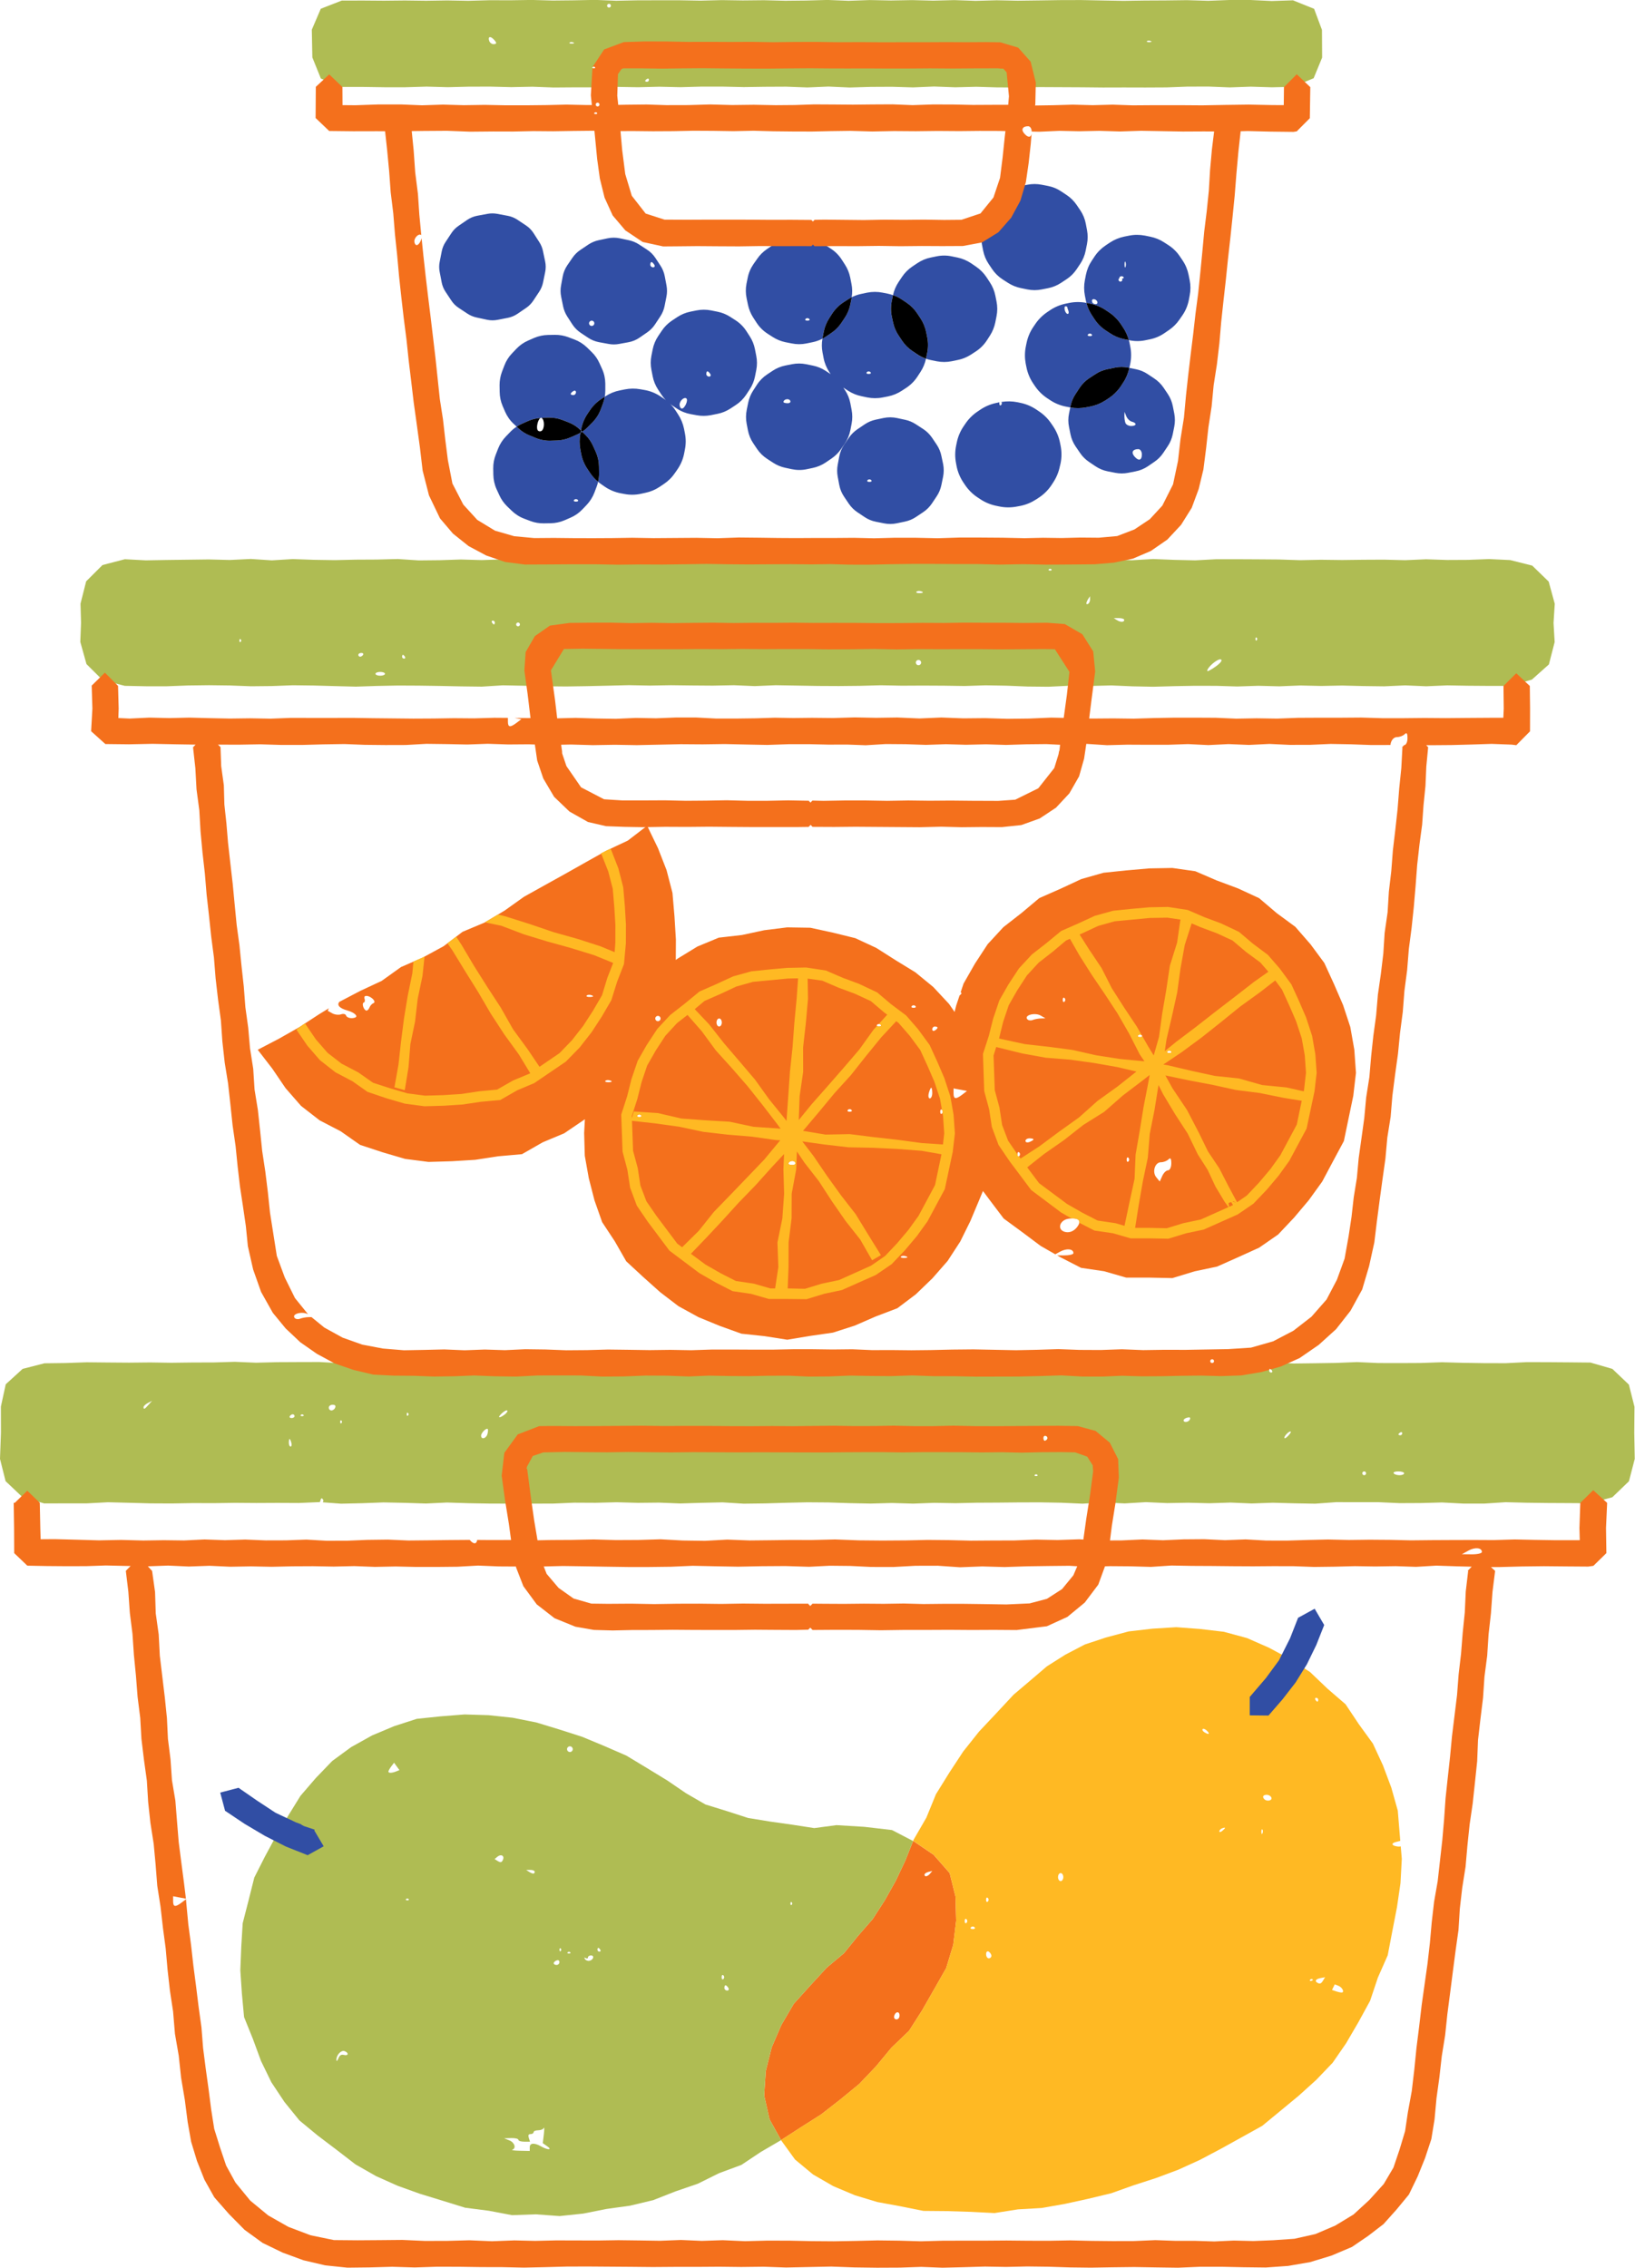 <?xml version="1.0" encoding="UTF-8"?><svg xmlns="http://www.w3.org/2000/svg" xmlns:xlink="http://www.w3.org/1999/xlink" height="429.9" preserveAspectRatio="xMidYMid meet" version="1.0" viewBox="0.0 -0.0 309.9 429.9" width="309.9" zoomAndPan="magnify"><g id="change1_1"><path d="M180,355.04l-3.04-3.47l-3.75-2.54l-0.14-0.07l-1.47,3.69l-1.81,3.83l-2.07,3.69l-2.3,3.57l-2.79,3.2 l-2.67,3.29l-3.26,2.73l-3.15,3.42l-3.11,3.45l-2.35,4.01l-1.83,4.25l-1.12,4.48l-0.3,4.62l1.02,4.53l2.18,3.93l3.73-2.41l3.89-2.47 l3.63-2.83l3.56-2.92l3.18-3.34l2.93-3.54l3.34-3.2l2.48-3.89l2.28-3.99l2.28-4.01l1.34-4.42l0.55-4.56l-0.12-4.56L180,355.04z M169.93,382.77c-0.34,0-0.52-0.25-0.45-0.6c0.18-0.9,1.02-1.03,1.02-0.15C170.5,382.46,170.26,382.77,169.93,382.77z M176.29,355.14c-0.48,0.57-1.06,0.68-1.06,0.19c0-0.17,0.33-0.41,0.74-0.51l0.74-0.19L176.29,355.14z M255.94,194.67l-1.37-4.16 l-1.73-4l-1.83-3.99l-2.61-3.53l-2.88-3.31l-3.53-2.6l-3.34-2.84l-3.98-1.84l-4.07-1.52l-4.04-1.74l-4.35-0.62l-4.38,0.08 l-4.33,0.38l-4.34,0.45l-4.2,1.19l-3.95,1.84l-4.02,1.77l-3.36,2.82l-3.45,2.69l-2.98,3.23l-2.4,3.67l-2.17,3.8l-0.55,1.65 c0.1,0.04,0.16,0.1,0.16,0.16c0,0.1-0.15,0.28-0.36,0.43l-0.64,1.91l-0.31,1.22l-1.04-1.51l-3-3.22l-3.39-2.78l-3.72-2.28 l-3.68-2.34l-3.97-1.85l-4.26-1.05l-4.28-0.93l-4.39-0.07l-4.34,0.54l-4.23,0.91l-4.39,0.5l-4.07,1.69l-3.74,2.29l-0.34,0.25 l0.02-3.87l-0.27-4.41l-0.38-4.43l-1.12-4.32l-1.62-4.15l-2.06-4.26l-3.66,2.81l-4.06,1.91l-0.14,0.08l-3.76,2.11l-3.9,2.2 l-3.91,2.17l-3.91,2.18l-3.66,2.61l-1.3,0.78l-2.47,1.47l-0.07,0.04l-4.16,1.75l-1.2,0.92l-1.66,1.26l-0.73,0.55l-3.62,1.97 l-0.31,0.17l-1.8,0.79l-2.33,1.01l-3.66,2.62l-2.11,0.99c-0.02,0.02-0.04,0.04-0.07,0.05c-0.02,0.01-0.04,0.01-0.06,0.01l-1.82,0.85 l-3.97,2.08c-0.51,0.62,0.04,1.22,1.5,1.63c1.37,0.38,2.16,1.12,1.45,1.36c-0.7,0.24-1.54,0.03-1.69-0.42 c-0.09-0.27-0.51-0.36-0.96-0.2c-0.44,0.15-1.18,0.06-1.65-0.2l-0.85-0.48l0.21-0.47l-1.82,1.11L57,194.52l-0.24,0.16l-3.9,2.21 l-4.01,2.09l2.77,3.59l2.5,3.68l2.94,3.37l3.54,2.75l3.97,2.06l3.68,2.58l4.25,1.4l4.29,1.26l4.43,0.57l4.45-0.13l4.41-0.27 l4.36-0.67l4.5-0.4l3.91-2.24l4.1-1.72l3.68-2.5l0.23-0.16l-0.14,2.6l0.12,4.32l0.76,4.26l1.08,4.2l1.45,4.12l2.4,3.64l2.17,3.79 l3.21,2.97l3.23,2.89l3.45,2.64l3.81,2.09l4.02,1.65l4.11,1.48l4.35,0.46l4.34,0.68l4.33-0.72l4.31-0.62l4.14-1.33l3.97-1.73 l4.12-1.57l3.51-2.65l3.15-3.04l2.87-3.28l2.38-3.66l1.92-3.88l1.67-3.98l0.72-1.73l1.29,1.73l2.64,3.49l3.53,2.59l3.47,2.6 l2.78,1.59l0.89-0.49c1.25-0.69,2.55-0.56,2.55,0.27c0,0.25-0.85,0.44-1.89,0.43l-1.2-0.01l0.64,0.37l3.9,2l4.35,0.64l4.21,1.21 l4.37,0l4.38,0.09l4.2-1.28l4.26-0.9l3.98-1.77l3.99-1.81l3.61-2.5l3.01-3.19l2.8-3.32l2.54-3.52l2.04-3.83l2.07-3.86l0.89-4.29 l0.89-4.27l0.51-4.36l-0.31-4.38L255.94,194.67z M70.74,190.17c-0.25,0.09-0.57,0.45-0.71,0.81c-0.14,0.36-0.41,0.61-0.61,0.57 c-0.5-0.12-0.9-1.38-0.47-1.52c0.19-0.06,0.26-0.35,0.17-0.63c-0.1-0.28-0.06-0.55,0.08-0.59 C70.03,188.53,71.56,189.89,70.74,190.17z M111.87,188.97c-0.53,0.02-0.83-0.1-0.66-0.26c0.17-0.17,0.6-0.19,0.97-0.04 C112.58,188.83,112.46,188.95,111.87,188.97z M115.41,205.13c-0.53,0.02-0.83-0.1-0.66-0.26c0.17-0.17,0.6-0.19,0.97-0.04 C116.11,204.98,115.99,205.1,115.41,205.13z M121.17,211.73c-0.37,0-0.52-0.15-0.34-0.34c0.18-0.19,0.49-0.19,0.67,0 C121.69,211.58,121.54,211.73,121.17,211.73z M124.7,193.56c-0.28,0-0.5-0.23-0.5-0.5c0-0.28,0.23-0.5,0.5-0.5 c0.28,0,0.5,0.23,0.5,0.5C125.21,193.33,124.98,193.56,124.7,193.56z M136.31,194.57c-0.28,0-0.5-0.34-0.5-0.76 c0-0.42,0.23-0.76,0.5-0.76c0.28,0,0.5,0.34,0.5,0.76C136.82,194.22,136.59,194.57,136.31,194.57z M150.23,220.82 c-0.43,0-0.79-0.1-0.79-0.22c0-0.53,0.97-0.76,1.26-0.29C150.87,220.59,150.66,220.82,150.23,220.82z M161.05,210.72 c-0.37,0-0.52-0.15-0.34-0.34c0.18-0.19,0.49-0.19,0.67,0C161.57,210.57,161.42,210.72,161.05,210.72z M166.6,194.57 c-0.37,0-0.52-0.15-0.34-0.34c0.18-0.19,0.49-0.19,0.67,0C167.12,194.41,166.97,194.57,166.6,194.57z M171.44,238.44 c-0.53,0.02-0.83-0.1-0.66-0.26v0c0.17-0.17,0.6-0.19,0.97-0.04C172.15,238.3,172.03,238.42,171.44,238.44z M173.17,191.03 c-0.37,0-0.52-0.15-0.34-0.34c0.18-0.19,0.49-0.19,0.67,0C173.69,190.88,173.54,191.03,173.17,191.03z M176.24,208.2 c-0.25,0-0.34-0.45-0.19-1.01c0.14-0.56,0.35-1.01,0.46-1.01c0.11,0,0.19,0.45,0.19,1.01C176.7,207.74,176.49,208.2,176.24,208.2z M177.2,195.32c-0.28,0.17-0.5,0.07-0.5-0.22c0-0.29,0.23-0.53,0.5-0.53c0.28,0,0.5,0.1,0.5,0.22 C177.71,194.91,177.48,195.15,177.2,195.32z M178.55,211.06c-0.18,0.19-0.34,0.03-0.34-0.34c0-0.37,0.15-0.52,0.34-0.34 C178.74,210.57,178.74,210.87,178.55,211.06z M182.39,207.48c-1.23,0.93-1.65,0.88-1.65-0.23v-0.94l1.27,0.24l1.27,0.24 L182.39,207.48z M193.19,219.13c-0.18,0.19-0.34,0.03-0.34-0.34c0-0.37,0.15-0.52,0.34-0.34 C193.38,218.64,193.38,218.95,193.19,219.13z M195.13,216.46c-0.42,0.16-0.76,0.07-0.76-0.2c0-0.27,0.34-0.49,0.76-0.49 s0.76,0.09,0.76,0.2S195.54,216.3,195.13,216.46z M197.31,193.04c-0.46,0.01-1.18,0.14-1.59,0.3c-0.41,0.16-0.89,0.06-1.06-0.22 c-0.46-0.74,1.56-1.23,2.6-0.62l0.89,0.52L197.31,193.04z M201.77,189.18c0.19,0.18,0.19,0.49,0,0.67 c-0.18,0.19-0.34,0.03-0.34-0.34C201.44,189.15,201.59,189,201.77,189.18z M204.06,232.7c-0.54,0.65-1.29,0.96-2.02,0.84 c-1.79-0.29-1.31-2.33,0.6-2.55C204.56,230.78,205.11,231.44,204.06,232.7z M213.89,220.14c-0.18,0.19-0.34,0.03-0.34-0.34 c0-0.37,0.15-0.52,0.34-0.34C214.07,219.65,214.07,219.96,213.89,220.14z M216.08,196.58c-0.37,0-0.52-0.15-0.34-0.34 c0.18-0.19,0.49-0.19,0.67,0C216.6,196.43,216.45,196.58,216.08,196.58z M221.39,221.83c-0.34,0-0.83,0.48-1.09,1.06l-0.48,1.06 l-0.65-0.79c-0.84-1.01-0.27-2.86,0.88-2.86c0.48,0,1.12-0.24,1.42-0.54c0.39-0.39,0.54-0.17,0.54,0.76 C222.01,221.24,221.73,221.83,221.39,221.83z M221.63,199.61c-0.37,0-0.52-0.15-0.34-0.34c0.18-0.19,0.49-0.19,0.67,0 C222.15,199.46,222,199.61,221.63,199.61z" fill="#F4701C"/></g><g id="change2_1"><path d="M76.72,206.64l-1.96-0.54l0.77-4.31l0.48-4.36l0.56-4.35l0.71-4.32l0.88-4.3l0.2-2.2l1.8-0.79l0.31-0.17 l-0.39,3.69l-0.9,4.29l-0.51,4.36l-0.89,4.29l-0.35,4.38L76.72,206.64z M265.5,349.98l0.2,2.36l-0.25,4.62l-0.67,4.57l-0.88,4.53 l-0.87,4.56l-1.87,4.24l-1.47,4.39l-2.22,4.06l-2.33,3.99l-2.55,3.69l-3.1,3.24l-3.33,3.01l-3.45,2.85l-3.47,2.86l-3.94,2.19 l-3.92,2.17l-3.97,2.1l-4.09,1.86l-4.2,1.57l-4.27,1.38l-4.24,1.51l-4.37,1.05l-4.38,0.96l-4.43,0.78l-4.48,0.26l-4.45,0.7 l-4.49-0.23l-4.47-0.14l-4.5-0.04l-4.4-0.88l-4.35-0.8l-4.24-1.28l-4.09-1.72l-3.85-2.22l-3.42-2.84l-2.59-3.58l-0.06-0.11 l3.73-2.41l3.89-2.47l3.63-2.83l3.56-2.92l3.18-3.34l2.93-3.54l3.34-3.2l2.48-3.89l2.28-3.99l2.28-4.01l1.34-4.42l0.55-4.56 l-0.12-4.56l-1.11-4.47l-3.04-3.47l-3.75-2.54l-0.14-0.07l0.1-0.24l2.41-4.17l1.82-4.45l2.53-4.08l2.64-4.02l2.99-3.76l3.29-3.5 l3.27-3.51l3.16-2.68l3.15-2.69l3.51-2.22l3.68-1.92l3.94-1.31l4.38-1.17l4.5-0.52l4.51-0.28l4.51,0.34l4.51,0.53l4.39,1.19 l4.16,1.83l4,2.15l3.8,2.47l3.28,3.13l3.44,2.97l2.52,3.78l2.66,3.67l1.9,4.11l1.59,4.24l1.23,4.37l0.37,4.52l0.1,1.2 c-0.24,0.07-0.49,0.14-0.69,0.18c-1.12,0.24-1.02,0.74,0.18,0.89C265.1,350.03,265.31,350.02,265.5,349.98z M183.19,363.79 c-0.18-0.18-0.34-0.03-0.34,0.34c0,0.37,0.15,0.52,0.34,0.34C183.38,364.28,183.38,363.98,183.19,363.79z M184.71,365.31 c-0.18-0.19-0.49-0.19-0.67,0c-0.19,0.18-0.03,0.34,0.34,0.34S184.89,365.49,184.71,365.31z M186.9,360.09 c0,0.37,0.15,0.52,0.34,0.34c0.19-0.19,0.19-0.49,0-0.67C187.05,359.57,186.9,359.72,186.9,360.09z M187.91,370.72 c0-0.26-0.23-0.62-0.5-0.79c-0.28-0.17-0.5,0.04-0.5,0.48c0,0.43,0.23,0.79,0.5,0.79S187.91,370.99,187.91,370.72z M201.54,355.8 c0-0.42-0.23-0.76-0.5-0.76c-0.28,0-0.5,0.34-0.5,0.76c0,0.42,0.23,0.76,0.5,0.76C201.31,356.56,201.54,356.22,201.54,355.8z M228.79,328.08c-0.32-0.32-0.69-0.47-0.83-0.34c-0.13,0.13,0,0.39,0.29,0.58C229.1,328.86,229.42,328.72,228.79,328.08z M232.2,346.47c0-0.07-0.24-0.03-0.54,0.08c-0.3,0.11-0.54,0.37-0.54,0.57c0,0.21,0.23,0.18,0.54-0.08 C231.96,346.8,232.2,346.54,232.2,346.47z M239.27,346.78c-0.12-0.12-0.2,0.09-0.19,0.47c0.02,0.42,0.1,0.51,0.22,0.22 C239.4,347.21,239.39,346.9,239.27,346.78z M240.98,340.74c-0.11-0.3-0.51-0.54-0.89-0.54c-0.68,0-0.89,0.39-0.44,0.84 C240.14,341.53,241.19,341.29,240.98,340.74z M248.75,375.15c-0.17-0.08-0.37-0.01-0.46,0.15c-0.08,0.17,0.05,0.23,0.31,0.15 C248.85,375.37,248.92,375.23,248.75,375.15z M249.32,322.18c0.12,0.2,0.29,0.36,0.38,0.36c0.09,0,0.16-0.16,0.16-0.36 c0-0.2-0.17-0.36-0.38-0.36C249.27,321.82,249.2,321.98,249.32,322.18z M251.16,374.78l-0.81,0.15c-1,0.18-1.25,0.61-0.55,0.95 c0.39,0.19,0.63,0.09,0.94-0.42L251.16,374.78z M253.66,376.39l-0.67-0.26l-0.26,0.53l-0.26,0.53l0.83,0.28 c0.46,0.15,0.95,0.24,1.09,0.2C254.86,377.53,254.35,376.65,253.66,376.39z M118.63,178.8l0.01-3.57l-0.21-3.53l-0.3-3.5l-0.92-3.59 l-1.35-3.46l-0.14-0.29l-1.8,0.87l1.37,3.45l0.85,3.28l0.29,3.39l0.21,3.44l-0.01,3.44l-0.13,1.75l-2.66-1.1l-4.25-1.38l-4.63-1.3 l-4.56-1.55l-4.55-1.44l-1.47-0.36l-2.47,1.47l3.09,0.65l4.36,1.65l4.36,1.33l4.41,1.22l4.48,1.38l3.61,1.47l-1.11,2.85l-1,3.27 l-1.7,2.92l-1.87,2.89l-2.14,2.74l-2.35,2.43l-3.79,2.59l-2.25-3.33l-2.77-3.79l-2.31-4.08l-2.56-3.93l-2.5-3.96l-2.39-4.03 l-1.01-1.55l-1.66,1.26l0.92,1.31l2.45,4l2.48,3.98l2.36,4.04l2.56,3.93l2.75,3.79l2.17,3.57l-0.1,0.07l-3.16,1.32l-3.02,1.72 l-3.39,0.32l-3.36,0.51l-3.46,0.22l-3.44,0.1l-3.35-0.44l-3.29-0.96l-3.23-1.05l-2.79-1.96l-3.17-1.66l-2.65-2.05l-2.22-2.55 l-1.97-2.89l-0.11-0.15l-1.61,1.19l2.07,3.03l2.39,2.76l2.94,2.3l3.23,1.7l2.85,2.01l3.67,1.24l3.39,0.99l3.74,0.5l3.63-0.1 l3.58-0.23l3.39-0.51l3.77-0.35l3.23-1.85l3.19-1.34l6-4.08l2.61-2.67l2.29-2.93l1.95-3l1.78-3.06l1.1-3.52l1.29-3.31L118.63,178.8z M186.55,206.81l-0.24-7.03l1.12-3.46l0.81-3.23l1.19-3.5l1.7-2.98l2.01-3.06l2.45-2.64l2.71-2.11l2.84-2.34l3.15-1.38l3.23-1.49 l3.46-0.96l3.4-0.35l3.41-0.3l3.58-0.07l3.74,0.57l3.17,1.37l3.14,1.17l3.41,1.61l2.62,2.22l2.87,2.15l2.25,2.59l2.2,3l1.43,3.12 l1.36,3.16l1.14,3.48l0.61,3.49l0.25,3.52l-0.41,3.51l-1.5,7.06l-3.29,6.13l-1.99,2.76l-2.24,2.66l-2.56,2.68l-2.98,2.04l-6.45,2.87 l-3.34,0.7l-3.36,1.03l-3.59-0.07l-3.54,0l-3.37-0.97l-3.5-0.51l-2.87-1.47c0.12-0.58-0.4-0.88-1.49-0.83l-1.95-1.12l-5.68-4.26 l-4.1-5.47l-2.09-3.08l-1.27-3.42l-0.51-3.34L186.55,206.81z M214.62,232.76l-0.78-0.21l0.73,0.21L214.62,232.76z M215.05,223.44 l0.19-4.58l0.78-4.48l0.72-4.49l0.87-4.47l0.3-1.66l-1.4,1.09l-3.71,2.82l-3.51,3.08l-3.96,2.48l-3.67,2.88l-3.82,2.67l-3.14,2.49 l2.25,3l5.32,3.95l2.9,1.66l2.87,1.47l3.38,0.5l1.72,0.5l0.94-4.45L215.05,223.44z M232.85,228.8l-0.75-1.03l-1.73-2.88l-1.47-3.15 l-1.87-2.93l-1.92-3.96l-2.4-3.69l-2.26-3.77l-0.86-1.72l-0.05,0.27l-0.72,4.49l-0.89,4.46l-0.37,4.55l-0.94,4.46l-0.78,4.48 l-0.69,4.36l2.71,0l3.29,0.07l3.14-0.96l3.32-0.7L232.85,228.8z M233.7,228.41l-0.33-0.56l-0.43,0.13l-0.08,0.12l0.13,0.65 l0.68-0.31L233.7,228.41z M234.32,227.95l-0.52-0.22l0.26-0.09l-0.44,0.13L234.32,227.95z M246.73,208.65l-3.46-0.56l-4.48-0.91 l-4.54-0.58l-4.46-0.98l-4.49-0.85l-4.41-0.92l1.35,2.44l2.76,4.12l2.28,4.39l1.68,3.45l2.14,3.19l1.75,3.41l1.63,3.03l1.85-1.28 l2.29-2.42l2.16-2.56l1.9-2.64l3.12-5.83L246.73,208.65z M241.71,185.84l-2.86,2.22l-3.78,2.73l-3.62,2.93l-3.65,2.9l-3.75,2.77 l-3.55,2.39l0.86,0.14l4.45,1.05l4.47,0.97l4.56,0.48l4.41,1.25l4.57,0.45l3.29,0.74l0.06-0.28l0.37-3.23l-0.23-3.29l-0.58-3.26 l-1.05-3.19l-1.32-3.05l-1.38-3.01L241.71,185.84z M221.63,199.61c0.37,0,0.52-0.15,0.34-0.34c-0.18-0.19-0.49-0.19-0.67,0 C221.11,199.46,221.26,199.61,221.63,199.61z M223.75,183.59l-0.62,4.52l-0.98,4.44l-1.04,4.43l-0.34,2.27l2.15-1.76l3.72-2.81 l3.67-2.87l3.7-2.84l3.68-2.86l2.72-1.92l-1.54-1.77l-2.68-1.97l-2.57-2.18l-2.99-1.38l-3.12-1.16l-1.64-0.71l-1.31,4.09 L223.75,183.59z M204.63,177.13l1.76,2.78l2.4,3.58l1.96,3.86l2.32,3.63l2.39,3.58l2.14,3.74l1.08,1.76l1-3.51l0.62-4.51l0.77-4.49 l0.67-4.51l1.37-4.36l0.63-4.38l-2.5-0.36l-3.35,0.06l-6.62,0.63l-3.13,0.88l-3.02,1.41L204.63,177.13z M216.41,196.25 c-0.18-0.19-0.49-0.19-0.67,0c-0.19,0.18-0.03,0.34,0.34,0.34S216.6,196.43,216.41,196.25z M189.36,196.85l4.89,1.06l4.54,0.51 l4.53,0.6l4.46,1.01l4.51,0.7l4.56,0.43l0.07,0.01l-0.91-1.34l-2-3.92l-2.19-3.81l-2.41-3.67l-2.47-3.64l-2.35-3.71l-1.79-3.13 l-0.74,0.32l-2.52,2.12l-2.67,2.08l-2.22,2.41l-1.83,2.81l-1.62,2.84l-1.06,3.15L189.36,196.85z M188.32,200.07l0.23,6.57l0.89,3.3 l0.5,3.29l1.14,3l1.77,2.57c0,0.32,0.12,0.46,0.27,0.37l0.32,0.43l3.56-2.31l3.74-2.78l3.79-2.71l3.49-3.12l3.78-2.72l3.6-2.85 l-3.58-0.84l-4.5-0.79l-4.53-0.63l-4.57-0.36l-4.5-0.82l-4.9-1.21L188.32,200.07z M149.28,246.22l-3.54,0l-3.37-0.97l-3.5-0.51 l-3.2-1.64l-3.1-1.78l-5.68-4.26l-4.1-5.47l-2.09-3.07l-1.27-3.42l-0.51-3.34l-0.92-3.47l-0.25-7.03l1.12-3.46l0.81-3.23l1.19-3.5 l1.7-2.98l2.01-3.06l2.45-2.64l2.71-2.11l2.84-2.34l3.15-1.38l3.23-1.49l3.46-0.96l3.4-0.35l3.4-0.3l3.58-0.07l3.74,0.57l3.17,1.37 l3.14,1.17l3.41,1.61l2.62,2.22l2.87,2.15l2.25,2.59l2.2,3l1.43,3.12l1.36,3.16l1.14,3.48l0.61,3.48l0.25,3.52l-0.41,3.51l-1.5,7.05 l-3.29,6.13l-1.99,2.76l-2.24,2.66l-2.56,2.68l-2.98,2.04l-6.45,2.87l-3.34,0.7l-3.36,1.03L149.28,246.22z M178.45,218.79 l-3.76-0.66l-4.6-0.35l-4.61-0.22l-4.63-0.09l-4.59-0.53l-4.19-0.59l2.1,2.74l2.56,3.76l2.66,3.7l2.8,3.6l2.38,3.89l2.4,3.87 l-1.67,0.97l-2.25-3.93l-2.8-3.55l-2.57-3.71l-2.46-3.79l-2.77-3.56l-1.4-2.08l-0.14,3.41l-0.85,4.59l-0.02,4.65l-0.57,4.61 l-0.01,4.65l-0.16,4.05l3.27,0.07l3.14-0.96l3.32-0.7l6.06-2.72l2.67-1.84l2.29-2.42l2.16-2.56l1.9-2.64l3.12-5.83L178.45,218.79z M150.23,220.82c0.43,0,0.64-0.23,0.47-0.51c-0.29-0.47-1.26-0.24-1.26,0.29C149.44,220.72,149.79,220.82,150.23,220.82z M167.02,196.64l-2.9,3.56l-2.85,3.6l-3.09,3.4l-2.93,3.54l-2.96,3.51l-0.08,0.1l4.25,0.71l4.6-0.09l4.54,0.57l4.55,0.51l4.54,0.61 l4.04,0.27l0.24-2.11l-0.23-3.29l-0.11-0.6c0.09-0.18,0.06-0.4-0.08-0.55c-0.01-0.01-0.01,0-0.01-0.01l-0.37-2.1l-1.05-3.19 l-1.32-3.05l-1.38-3.01l-1.98-2.68l-2.13-2.45l-0.44-0.32L167.02,196.64z M151.4,212.3l2.43-2.98l3.04-3.44l3.02-3.46l2.99-3.49 l2.68-3.74l0.66-0.72c0.06,0.07,0.19,0.11,0.38,0.11c0.37,0,0.52-0.15,0.34-0.34c-0.11-0.11-0.25-0.14-0.39-0.13l1.62-1.78 l-0.55-0.4l-2.57-2.18l-2.99-1.38l-3.12-1.16l-3.09-1.33l-2.77-0.39l0.07,3.82l-0.41,4.62l-0.52,4.61l0.01,4.65l-0.67,4.6 L151.4,212.3z M119.77,211.93l0.36-1.25l4.57,0.3l4.48,1.04l4.57,0.33l4.57,0.27l4.49,0.96l4.57,0.31l0.58,0.05l-0.72-0.97 l-2.75-3.58l-2.81-3.53l-2.97-3.41l-3.03-3.35l-2.68-3.65l-2.69-3.07l-1.98,1.54l-2.22,2.41l-1.83,2.81l-1.62,2.84l-1.06,3.15 l-0.81,3.22l-1.03,3.18L119.77,211.93z M121.51,211.39c-0.18-0.19-0.49-0.19-0.67,0c-0.19,0.18-0.03,0.34,0.34,0.34 C121.54,211.73,121.69,211.58,121.51,211.39z M129.29,236.41l3.15-3.1l2.87-3.6l3.2-3.3l3.18-3.31l3.18-3.32l2.93-3.54l0.1-0.1 l-0.82-0.04l-4.57-0.65l-4.6-0.38l-4.59-0.53l-4.53-0.96l-4.57-0.64l-4.43-0.49l0.2,5.66l0.89,3.3l0.5,3.29l1.14,3l1.88,2.73 l3.98,5.31L129.29,236.41z M148.49,221.65l0.12-2.9l-2.31,2.47l-3.07,3.42l-3.2,3.3l-3.09,3.4l-3.14,3.35l-2.84,2.96l2.75,2.04 l2.9,1.66l2.87,1.46l3.38,0.5l3.16,0.91l0.9,0l0.61-4.05l-0.17-4.66l0.93-4.58l0.33-4.63L148.49,221.65z M149.08,212.39l0.33-4.63 l0.32-4.63l0.49-4.61l0.34-4.62l0.44-4.62l0.27-3.84l-1.95,0.04l-6.61,0.63l-3.13,0.88l-3.02,1.41l-3.03,1.33l-1.85,1.55l2.7,2.85 l2.82,3.58l2.96,3.46l2.95,3.47l2.66,3.71l2.87,3.54l0.45,0.59L149.08,212.39z" fill="#FFB923"/></g><g id="change3_1"><path d="M163.82,346.27l-5.28-0.32l-4.21,0.56l-4.21-0.65l-4.17-0.59l-4.16-0.68l-4.02-1.3l-4.07-1.26l-3.68-2.13 l-3.5-2.39l-3.89-2.38l-3.91-2.36l-4.18-1.82l-4.21-1.75l-4.34-1.39l-4.37-1.33l-4.47-0.89l-4.54-0.48l-4.55-0.14l-4.54,0.36 L79,325.8l-4.32,1.4l-4.16,1.75l-3.96,2.21l-3.6,2.64l-3.1,3.22l-2.91,3.38l-2.34,3.79l-2.28,3.8l-2.11,3.91l-2.02,3.99l-1.09,4.34 L46,364.55l-0.27,4.46l-0.18,4.44l0.3,4.43l0.41,4.45l1.68,4.16l1.53,4.16l1.96,4.03l2.49,3.75l2.84,3.5l3.48,2.87l3.58,2.71 l3.55,2.74l3.91,2.23l4.09,1.83l4.23,1.52l4.28,1.31l4.29,1.33l4.46,0.57l4.43,0.84l4.5-0.16l4.51,0.33l4.48-0.47l4.42-0.88 l4.46-0.62l4.38-1.05l4.2-1.65l4.25-1.46l4.03-2l4.24-1.57l3.64-2.43l3.75-2.19l0.12-0.08l-2.18-3.93l-1.02-4.53l0.3-4.62l1.12-4.48 l1.83-4.25l2.35-4.01l3.11-3.45l3.15-3.42l3.26-2.73l2.67-3.29l2.79-3.2l2.3-3.57l2.07-3.69l1.81-3.83l1.47-3.69l-4-2.08 L163.82,346.27z M65.19,389.51c-0.52-0.13-0.81,0.05-1.06,0.66c-0.2,0.5-0.35,0.62-0.36,0.29c-0.04-0.92,0.89-1.92,1.55-1.67 C66.16,389.11,66.05,389.73,65.19,389.51z M75.11,335.76c-0.83,0.34-1.51,0.35-1.49,0.03c0.01-0.15,0.25-0.58,0.54-0.97l0.53-0.7 l0.51,0.7l0.51,0.7L75.11,335.76z M77.21,360.2c-0.26,0-0.37-0.11-0.24-0.24c0.13-0.13,0.35-0.13,0.48,0 C77.58,360.09,77.47,360.2,77.21,360.2z M100.54,354.44c0.45,0,0.81,0.16,0.81,0.35c0,0.45-0.38,0.45-1.08,0l-0.54-0.35 L100.54,354.44z M95.35,352.46c-0.23,0.6-0.47,0.65-1.13,0.22l-0.47-0.3l0.54-0.45C94.95,351.39,95.63,351.73,95.35,352.46z M102.57,406.85c-1.29-0.74-2.16-0.67-2.16,0.16v0.7l-1.88-0.04c-1.04-0.02-1.68-0.11-1.44-0.19c0.8-0.27,0.46-1.38-0.55-1.78 l-0.99-0.39l1.35-0.04c0.74-0.02,1.35,0.12,1.35,0.32c0,0.2,0.5,0.36,1.1,0.36h1.11l-0.23-0.72c-0.16-0.51-0.06-0.72,0.34-0.72 c0.31,0,0.57-0.16,0.57-0.36c0-0.2,0.39-0.36,0.87-0.36c0.48,0,0.96-0.2,1.07-0.45c0.11-0.25,0.11,0.3,0,1.22l-0.2,1.67l0.84,0.59 C104.75,407.54,103.84,407.57,102.57,406.85z M105.49,372.45c-0.3,0-0.54-0.14-0.54-0.32c0-0.18,0.24-0.42,0.54-0.53 c0.33-0.13,0.54,0,0.54,0.32C106.04,372.21,105.79,372.45,105.49,372.45z M106.28,369.81c-0.13,0.13-0.24,0.02-0.24-0.24 c0-0.26,0.11-0.37,0.24-0.24C106.41,369.46,106.41,369.67,106.28,369.81z M107.84,370.29c-0.26,0-0.37-0.11-0.24-0.24 c0.13-0.13,0.35-0.13,0.48,0C108.21,370.18,108.1,370.29,107.84,370.29z M108.02,332.09c-0.3,0-0.54-0.24-0.54-0.54 c0-0.3,0.24-0.54,0.54-0.54c0.3,0,0.54,0.24,0.54,0.54C108.56,331.85,108.31,332.09,108.02,332.09z M111.71,371.66 c-0.31,0.06-0.69-0.09-0.84-0.33c-0.17-0.28-0.12-0.34,0.15-0.18c0.23,0.14,0.42,0.09,0.42-0.12c0-0.21,0.26-0.38,0.57-0.38 C112.73,370.65,112.48,371.51,111.71,371.66z M113.62,369.93c-0.21,0-0.38-0.16-0.38-0.36c0-0.2,0.07-0.36,0.16-0.36 c0.09,0,0.26,0.16,0.38,0.36C113.9,369.76,113.83,369.93,113.62,369.93z M137.12,375.11c-0.18,0.19-0.34,0.03-0.34-0.34 c0-0.37,0.15-0.52,0.34-0.34C137.31,374.62,137.31,374.93,137.12,375.11z M137.83,377.3c-0.29,0-0.53-0.23-0.53-0.5 c0-0.28,0.1-0.5,0.22-0.5s0.36,0.23,0.53,0.5C138.22,377.07,138.12,377.3,137.83,377.3z M150.06,361.05 c-0.13,0.13-0.24,0.02-0.24-0.24c0-0.26,0.11-0.37,0.24-0.24C150.19,360.7,150.19,360.92,150.06,361.05z" fill="#AFBC53"/></g><g id="change4_1"><path d="M142.08,73.83c0.51-0.76,0.86-1.62,1.03-2.51l0.24-1.21c0.17-0.88,0.17-1.79-0.01-2.67l-0.25-1.27 c-0.17-0.86-0.5-1.68-0.98-2.42l-0.64-0.99c-0.53-0.82-1.23-1.52-2.05-2.05l-1.01-0.65c-0.73-0.47-1.54-0.8-2.39-0.97l-1.24-0.25 c-0.91-0.18-1.84-0.18-2.75,0l-1.19,0.24c-0.88,0.18-1.72,0.53-2.46,1.02l-1.04,0.69c-0.75,0.5-1.4,1.15-1.9,1.9l-0.68,1.01 c-0.51,0.76-0.87,1.62-1.05,2.53l-0.24,1.21c-0.17,0.87-0.17,1.77,0,2.65l0.24,1.24c0.17,0.89,0.52,1.73,1.01,2.49l0.67,1.02 c0.24,0.36,0.51,0.69,0.81,1c-0.01-0.01-0.02-0.01-0.03-0.02c-0.11-0.1-0.23-0.18-0.35-0.26l-0.64-0.43c-0.9-0.6-1.91-1.01-2.97-1.2 l-0.86-0.15c-0.96-0.17-1.95-0.16-2.91,0.03L117.49,74c-0.98,0.19-1.91,0.57-2.75,1.12l-0.11,0.07c-0.07,0.42-0.18,0.83-0.32,1.23 l-0.45,1.21c-0.34,0.9-0.86,1.71-1.53,2.4l-0.86,0.87c-0.34,0.35-0.71,0.66-1.12,0.93l0.62,0.61c0.61,0.6,1.1,1.31,1.45,2.1 l0.52,1.15c0.38,0.86,0.58,1.78,0.59,2.72l0.02,1.24c0.01,0.56-0.05,1.12-0.19,1.67c0.17,0.15,0.35,0.29,0.54,0.42l0.72,0.5 c0.9,0.62,1.91,1.04,2.97,1.25l0.75,0.14c1.03,0.2,2.09,0.19,3.12-0.03l0.87-0.19c0.97-0.2,1.89-0.59,2.71-1.14l0.79-0.53 c0.84-0.56,1.56-1.28,2.12-2.11l0.5-0.73c0.58-0.86,0.99-1.82,1.2-2.83l0.16-0.82c0.21-1.03,0.22-2.08,0.01-3.11l-0.17-0.87 c-0.2-0.98-0.59-1.92-1.14-2.75l-0.49-0.75c-0.27-0.42-0.58-0.8-0.92-1.15l-0.01-0.01c-0.05-0.05-0.1-0.09-0.14-0.13 c0.13,0.1,0.25,0.22,0.38,0.32l0.96,0.64c0.79,0.53,1.69,0.89,2.63,1.06l1.21,0.22c0.85,0.15,1.72,0.14,2.57-0.02l1.3-0.26 c0.87-0.17,1.69-0.51,2.43-0.99l1.02-0.67c0.79-0.51,1.46-1.18,1.98-1.96L142.08,73.83z M129.26,77.44c-0.25,0-0.45-0.33-0.45-0.73 c0-0.76,0.91-1.56,1.31-1.16C130.47,75.9,129.77,77.44,129.26,77.44z M134.4,71.38c-0.29,0-0.53-0.23-0.53-0.5 c0-0.28,0.1-0.5,0.22-0.5s0.36,0.23,0.53,0.5C134.79,71.15,134.69,71.38,134.4,71.38z M178.45,86.5c-0.15-0.8-0.47-1.57-0.92-2.24 l-0.85-1.26c-0.46-0.68-1.04-1.26-1.73-1.7l-1.37-0.89c-0.62-0.4-1.3-0.69-2.02-0.84l-1.54-0.33c-0.84-0.18-1.71-0.18-2.54-0.01 l-1.47,0.31c-0.77,0.16-1.49,0.47-2.14,0.91l-1.36,0.92c-0.63,0.43-1.18,0.97-1.61,1.6l-0.88,1.29c-0.47,0.69-0.8,1.47-0.95,2.29 l-0.29,1.54c-0.14,0.75-0.14,1.52,0,2.26l0.29,1.55c0.15,0.82,0.47,1.59,0.94,2.28l0.87,1.29c0.44,0.64,0.99,1.2,1.64,1.63 l1.33,0.89c0.66,0.45,1.4,0.76,2.19,0.91l1.5,0.3c0.81,0.16,1.64,0.16,2.45-0.01l1.53-0.32c0.76-0.16,1.48-0.46,2.13-0.9l1.33-0.89 c0.66-0.44,1.23-1.01,1.67-1.67l0.88-1.32c0.44-0.65,0.74-1.38,0.9-2.15l0.32-1.56c0.16-0.78,0.16-1.58,0.02-2.36L178.45,86.5z M164.79,91.34c-0.37,0-0.52-0.15-0.34-0.34c0.18-0.18,0.49-0.18,0.67,0C165.32,91.19,165.16,91.34,164.79,91.34z M186.12,46.34 c-0.18-0.9-0.18-1.84,0.01-2.74l0.26-1.26c0.18-0.85,0.51-1.65,0.98-2.38l0.69-1.05c0.52-0.79,1.19-1.47,1.98-1.98l1.02-0.67 c0.74-0.49,1.57-0.82,2.44-1l1.26-0.25c0.88-0.17,1.78-0.17,2.66,0l1.23,0.24c0.89,0.17,1.74,0.52,2.49,1.03l1.04,0.69 c0.75,0.5,1.39,1.14,1.9,1.89l0.68,1c0.52,0.78,0.88,1.65,1.05,2.57l0.23,1.22c0.16,0.86,0.16,1.74-0.01,2.6l-0.25,1.26 c-0.18,0.89-0.52,1.73-1.02,2.48l-0.68,1.02c-0.51,0.76-1.16,1.42-1.93,1.92l-1.03,0.68c-0.74,0.49-1.57,0.83-2.45,1.01l-1.22,0.24 c-0.9,0.18-1.82,0.18-2.72,0l-1.26-0.26c-0.84-0.17-1.64-0.5-2.37-0.96l-1.06-0.68c-0.79-0.51-1.46-1.17-1.99-1.95l-0.67-1 c-0.5-0.75-0.85-1.6-1.03-2.49L186.12,46.34z M106.73,58.05c0.14,0.68,0.4,1.33,0.77,1.91l0.96,1.49c0.42,0.65,0.96,1.2,1.6,1.63 l1.41,0.94c0.63,0.42,1.33,0.7,2.07,0.84l1.79,0.33c0.67,0.13,1.36,0.13,2.04,0l1.74-0.32c0.77-0.14,1.5-0.44,2.14-0.89l1.42-0.98 c0.59-0.41,1.1-0.92,1.49-1.52l0.99-1.5c0.4-0.6,0.68-1.28,0.82-1.99l0.35-1.77c0.14-0.69,0.14-1.41,0.01-2.11L126,52.37 c-0.14-0.73-0.42-1.43-0.83-2.04l-0.94-1.43c-0.42-0.64-0.97-1.19-1.62-1.6l-1.51-0.98c-0.57-0.37-1.21-0.63-1.88-0.78l-1.74-0.37 c-0.76-0.16-1.54-0.16-2.3,0l-1.7,0.36c-0.7,0.15-1.36,0.43-1.95,0.82l-1.52,1.02c-0.59,0.39-1.1,0.9-1.5,1.48l-0.98,1.43 c-0.44,0.65-0.74,1.38-0.88,2.15l-0.31,1.7c-0.13,0.69-0.12,1.41,0.02,2.1L106.73,58.05z M123.48,49.67c0.12,0,0.36,0.23,0.53,0.5 c0.17,0.28,0.07,0.5-0.22,0.5c-0.29,0-0.53-0.23-0.53-0.5C123.26,49.9,123.36,49.67,123.48,49.67z M112.15,60.78 c0.28,0,0.5,0.23,0.5,0.5c0,0.28-0.23,0.5-0.5,0.5c-0.28,0-0.5-0.23-0.5-0.5C111.65,61.01,111.88,60.78,112.15,60.78z M100.13,79.79 c0.73-0.32,1.5-0.5,2.3-0.56c0.08-0.05,0.16-0.07,0.24-0.02l1.25-0.05c0.93-0.03,1.85,0.12,2.72,0.46l1.06,0.41 c0.9,0.34,1.71,0.86,2.39,1.54l0.03,0.03l0.05-0.27c0.19-1.02,0.59-1.99,1.16-2.85l0.45-0.67c0.59-0.89,1.35-1.64,2.24-2.22 l0.61-0.4c0.07-0.39,0.1-0.78,0.1-1.18v-1.3c-0.01-0.95-0.21-1.9-0.61-2.77l-0.51-1.13c-0.35-0.78-0.85-1.49-1.47-2.09l-0.9-0.88 c-0.68-0.65-1.48-1.16-2.37-1.49l-1.19-0.45c-0.79-0.29-1.64-0.44-2.48-0.43l-1.34,0.02c-0.9,0.02-1.78,0.21-2.61,0.56l-1.14,0.5 c-0.84,0.36-1.59,0.89-2.22,1.55l-0.85,0.89c-0.63,0.66-1.12,1.44-1.44,2.29l-0.47,1.23c-0.29,0.79-0.44,1.63-0.44,2.48l0.02,1.32 c0.01,0.91,0.2,1.81,0.56,2.65l0.47,1.09c0.38,0.86,0.92,1.64,1.61,2.28l0.58,0.54c0.32-0.22,0.66-0.4,1.01-0.55L100.13,79.79z M108.67,74.13c0.28-0.17,0.5-0.07,0.5,0.22c0,0.29-0.23,0.54-0.5,0.54c-0.28,0-0.5-0.1-0.5-0.22S108.39,74.3,108.67,74.13z M90.38,60.19c-0.63-0.13-1.24-0.38-1.77-0.73l-1.68-1.11c-0.55-0.36-1.02-0.83-1.38-1.38l-1.1-1.66c-0.37-0.55-0.62-1.17-0.74-1.82 l-0.38-1.98c-0.12-0.63-0.12-1.27,0.01-1.89l0.39-1.99c0.13-0.63,0.37-1.24,0.73-1.77l1.12-1.7c0.35-0.53,0.8-0.99,1.33-1.35 l1.63-1.12c0.57-0.39,1.22-0.66,1.9-0.79l1.98-0.37c0.6-0.11,1.21-0.11,1.81,0l2.02,0.38c0.66,0.12,1.28,0.38,1.84,0.75l1.62,1.08 c0.57,0.38,1.05,0.87,1.42,1.45l1.1,1.72c0.33,0.51,0.56,1.07,0.68,1.66l0.42,2c0.14,0.66,0.14,1.35,0,2.01l-0.4,1.96 c-0.13,0.62-0.37,1.21-0.72,1.74l-1.13,1.71c-0.36,0.54-0.82,1.01-1.35,1.37l-1.64,1.12c-0.56,0.38-1.19,0.64-1.85,0.77l-1.96,0.38 c-0.63,0.12-1.28,0.12-1.91-0.01L90.38,60.19z M110.12,81.6l0.23,0.23c-0.1,0.07-0.21,0.13-0.32,0.19L110.12,81.6z M59.58,346.97 l1.77,2.99l-3.04,1.69L54.17,350l-3.97-2.02l-3.83-2.27l-3.71-2.48l-0.92-3.45l3.47-0.91l3.48,2.41l3.54,2.33l3.83,1.8l0.99,0.37 l0.11,0.11l0.47,0.25l2.01,0.67L59.58,346.97z M111.87,89.68l-0.51-0.76c-0.59-0.87-1-1.85-1.2-2.88L110,85.19 c-0.19-0.99-0.19-2,0-2.99l0.03-0.18c-0.22,0.13-0.44,0.25-0.67,0.35l-1.24,0.54c-0.8,0.35-1.65,0.55-2.53,0.58l-1.23,0.04 c-0.94,0.03-1.89-0.14-2.77-0.5l-1.19-0.48c-0.78-0.31-1.49-0.76-2.1-1.33l-0.37-0.35c-0.42,0.27-0.81,0.59-1.16,0.95l-0.87,0.9 c-0.63,0.65-1.13,1.42-1.47,2.27l-0.45,1.15c-0.34,0.84-0.5,1.74-0.49,2.65l0.02,1.19c0.02,0.94,0.22,1.88,0.61,2.74l0.52,1.13 c0.35,0.79,0.86,1.51,1.48,2.12L97,96.82c0.69,0.66,1.5,1.18,2.4,1.51l1.16,0.44c0.8,0.3,1.65,0.44,2.51,0.43l1.3-0.02 c0.91-0.01,1.81-0.21,2.65-0.57l1.1-0.48c0.85-0.36,1.62-0.9,2.26-1.57l0.82-0.86c0.63-0.67,1.13-1.46,1.46-2.32l0.45-1.19 c0.11-0.28,0.19-0.57,0.25-0.87C112.79,90.85,112.29,90.3,111.87,89.68z M109.17,95.08c-0.37,0-0.52-0.15-0.34-0.34 c0.18-0.18,0.49-0.18,0.67,0C109.7,94.93,109.54,95.08,109.17,95.08z M156.14,62.86c0.18-0.9,0.53-1.76,1.03-2.54l0.54-0.84 c0.57-0.88,1.32-1.63,2.2-2.2l0.85-0.55c0.22-0.14,0.44-0.27,0.67-0.39c0.14-0.84,0.13-1.7-0.04-2.52l-0.24-1.22 c-0.18-0.88-0.52-1.71-1-2.45l-0.64-0.99c-0.53-0.81-1.22-1.5-2.03-2.02l-1.02-0.67c-0.72-0.47-1.52-0.81-2.37-0.99l-1.2-0.25 c-0.94-0.2-1.91-0.21-2.85-0.02l-1.09,0.22c-0.93,0.19-1.8,0.56-2.58,1.1l-1.06,0.73c-0.69,0.48-1.29,1.07-1.76,1.76l-0.72,1.02 c-0.55,0.8-0.94,1.7-1.12,2.66l-0.22,1.08c-0.18,0.92-0.17,1.87,0.03,2.79l0.26,1.24c0.18,0.84,0.51,1.64,0.97,2.36l0.65,1 c0.54,0.83,1.24,1.53,2.07,2.07l0.98,0.63c0.74,0.48,1.56,0.81,2.41,0.99l1.22,0.24c0.91,0.19,1.86,0.19,2.78,0l1.16-0.24 c0.65-0.13,1.28-0.36,1.87-0.66c0-0.07,0.02-0.14,0.03-0.21L156.14,62.86z M153.04,60.78c-0.37,0-0.52-0.15-0.34-0.34 c0.18-0.18,0.49-0.18,0.67,0C153.57,60.63,153.41,60.78,153.04,60.78z M200.88,88.42c-0.22,1.07-0.64,2.09-1.24,3l-0.31,0.48 c-0.64,0.98-1.48,1.81-2.46,2.45l-0.49,0.32c-0.91,0.59-1.92,1.01-2.98,1.22L192.81,96c-1.13,0.23-2.3,0.23-3.43-0.01l-0.58-0.12 c-1.06-0.22-2.08-0.64-2.98-1.24l-0.53-0.35c-0.94-0.62-1.74-1.42-2.37-2.35l-0.31-0.46c-0.64-0.95-1.08-2.01-1.3-3.13l-0.1-0.54 c-0.22-1.11-0.21-2.25,0.02-3.35l0.12-0.58c0.22-1.08,0.65-2.11,1.27-3.03l0.34-0.5c0.62-0.93,1.42-1.73,2.35-2.35l0.52-0.35 c0.91-0.61,1.93-1.04,3-1.26l0.56-0.12c0.01,0,0.02,0,0.04-0.01c-0.01,0.05-0.02,0.11-0.02,0.18c0,0.37,0.15,0.52,0.34,0.34 c0.16-0.16,0.17-0.39,0.06-0.58c1-0.16,2.03-0.15,3.03,0.05l0.52,0.11c1.1,0.22,2.15,0.66,3.08,1.29l0.52,0.35 c0.91,0.61,1.69,1.39,2.3,2.3l0.35,0.51c0.63,0.94,1.08,1.99,1.3,3.1l0.11,0.54c0.23,1.12,0.23,2.28,0,3.4L200.88,88.42z M225.29,52.11c-0.19-0.97-0.57-1.9-1.13-2.73l-0.52-0.77c-0.57-0.86-1.31-1.58-2.17-2.14l-0.85-0.55 c-0.78-0.51-1.66-0.86-2.58-1.05l-1.02-0.21c-0.98-0.19-1.99-0.2-2.98,0l-0.96,0.19c-0.95,0.2-1.86,0.57-2.68,1.11l-0.81,0.54 c-0.84,0.56-1.56,1.27-2.12,2.11l-0.53,0.8c-0.55,0.82-0.93,1.74-1.12,2.71l-0.19,0.97c-0.19,0.97-0.19,1.97,0,2.93l0.2,1.01 c0.03,0.13,0.05,0.25,0.1,0.38l0.65,0.13c1.09,0.22,2.12,0.64,3.03,1.26l0.58,0.39c0.89,0.59,1.65,1.35,2.25,2.23l0.39,0.59 c0.51,0.75,0.89,1.58,1.13,2.46l0.04,0.01c1.01,0.22,2.06,0.23,3.07,0.02l0.87-0.18c1-0.2,1.94-0.6,2.78-1.18l0.89-0.61 c0.74-0.51,1.38-1.15,1.9-1.89l0.59-0.85c0.6-0.86,1.01-1.84,1.22-2.87l0.17-0.91c0.19-0.96,0.19-1.95,0-2.9L225.29,52.11z M207.21,57.52c-0.13-0.07-0.24-0.3-0.24-0.51c0-0.51,0.87-0.33,1.02,0.21C208.1,57.64,207.7,57.79,207.21,57.52z M212.66,52.81 c0.04,0.06,0.07,0.13,0.07,0.21c0,0.2-0.16,0.36-0.36,0.36c-0.2,0-0.36-0.16-0.36-0.36c0-0.14,0.08-0.25,0.19-0.31 c-0.04-0.06-0.04-0.14,0.05-0.22c0.18-0.18,0.49-0.18,0.67,0C213.1,52.66,212.97,52.79,212.66,52.81z M213.33,50.59 c-0.1,0.25-0.18,0.05-0.18-0.45s0.08-0.7,0.18-0.45C213.43,49.93,213.43,50.34,213.33,50.59z M212.51,73.11 c-0.62,0.95-1.44,1.77-2.4,2.4l-0.53,0.35c-0.9,0.58-1.9,0.99-2.95,1.2l-0.71,0.14c-1.01,0.2-2.05,0.21-3.06,0.03l-0.24,1.17 c-0.17,0.83-0.17,1.68,0,2.51l0.28,1.41c0.17,0.83,0.5,1.61,0.97,2.3l0.84,1.23c0.45,0.67,1.03,1.25,1.7,1.7l1.23,0.83 c0.7,0.47,1.49,0.8,2.31,0.96l1.43,0.28c0.81,0.16,1.65,0.16,2.46,0l1.42-0.28c0.83-0.16,1.62-0.49,2.33-0.97l1.21-0.83 c0.67-0.45,1.24-1.03,1.69-1.7l0.83-1.24c0.47-0.69,0.79-1.47,0.96-2.28l0.29-1.45c0.16-0.8,0.16-1.63,0.01-2.44l-0.28-1.42 c-0.16-0.84-0.49-1.63-0.96-2.34l-0.8-1.19c-0.47-0.69-1.07-1.28-1.76-1.74l-1.25-0.83c-0.67-0.45-1.42-0.76-2.21-0.92l-1.26-0.26 c-0.22,1-0.61,1.96-1.18,2.81L212.51,73.11z M215.76,85.13c0.37,0,0.67,0.45,0.67,1.01c0,1.16-0.64,1.31-1.45,0.33 C214.37,85.72,214.72,85.13,215.76,85.13z M213.14,78.06l0.34,0.84c0.19,0.46,0.66,0.93,1.06,1.03c1,0.26,0.9,0.82-0.14,0.82 c-0.47,0-0.96-0.26-1.08-0.57c-0.12-0.31-0.21-0.92-0.2-1.35L213.14,78.06z M210.46,63.21l-0.84-0.55 c-0.88-0.57-1.62-1.31-2.19-2.19l-0.52-0.79c-0.45-0.7-0.79-1.47-0.98-2.27c-1.07-0.21-2.17-0.21-3.23,0l-0.63,0.13 c-1.1,0.22-2.14,0.65-3.07,1.28l-0.56,0.38c-0.87,0.6-1.63,1.36-2.22,2.24l-0.4,0.59c-0.61,0.91-1.03,1.93-1.25,3l-0.14,0.69 c-0.21,1.05-0.21,2.13-0.02,3.18l0.13,0.64c0.21,1.11,0.64,2.17,1.27,3.11l0.35,0.52c0.61,0.9,1.39,1.68,2.29,2.28l0.57,0.38 c0.91,0.61,1.94,1.03,3.01,1.24l0.68,0.13c0.05,0.01,0.1,0.02,0.15,0.03l0.06-0.29c0.16-0.79,0.47-1.55,0.92-2.22l0.8-1.22 c0.47-0.72,1.1-1.34,1.82-1.82l1.23-0.8c0.67-0.44,1.42-0.74,2.2-0.9l1.45-0.3c0.84-0.17,1.7-0.16,2.54,0.01l0.18,0.04 c0-0.02,0.01-0.04,0.01-0.06l0.15-0.69c0.23-1.11,0.23-2.24,0-3.34l-0.12-0.61c-0.04-0.19-0.08-0.38-0.14-0.56l-0.95-0.2 C212.1,64.08,211.23,63.72,210.46,63.21z M202.36,59.5c-0.2,0-0.44-0.32-0.54-0.72c-0.1-0.4-0.04-0.72,0.14-0.72 c0.18,0,0.33,0.07,0.33,0.15c0,0.08,0.1,0.41,0.22,0.72C202.62,59.25,202.56,59.5,202.36,59.5z M206.58,63.71 c-0.37,0-0.52-0.15-0.34-0.34c0.18-0.18,0.49-0.18,0.67,0C207.1,63.56,206.95,63.71,206.58,63.71z M181.55,68.23l-1.16,0.24 c-0.93,0.19-1.9,0.19-2.83,0.01l-1.08-0.22c-0.33-0.06-0.65-0.15-0.97-0.27c0-0.02,0.01-0.04,0.01-0.06l0.22-1.05 c0.2-0.98,0.2-1.99,0-2.97l-0.2-1c-0.2-0.94-0.57-1.83-1.1-2.62l-0.6-0.9c-0.53-0.8-1.21-1.48-2.01-2.02l-0.87-0.58 c-0.53-0.36-1.1-0.65-1.7-0.84c0.19-0.89,0.55-1.72,1.04-2.47l0.65-0.97c0.52-0.79,1.2-1.47,1.99-2l0.94-0.63 c0.78-0.52,1.65-0.89,2.56-1.07l1.08-0.22c0.96-0.2,1.95-0.2,2.91,0.01l1.07,0.22c0.91,0.19,1.78,0.56,2.56,1.08l0.95,0.65 c0.77,0.53,1.43,1.19,1.95,1.96l0.63,0.96c0.52,0.78,0.89,1.65,1.07,2.57l0.22,1.1c0.19,0.93,0.19,1.88,0,2.81l-0.23,1.16 c-0.18,0.88-0.52,1.72-1,2.48l-0.58,0.9c-0.56,0.86-1.29,1.6-2.15,2.15l-0.91,0.59C183.26,67.71,182.43,68.06,181.55,68.23z M249.49,311.81l-1.78,3.65l-2.14,3.45l-2.49,3.21l-2.66,3.07l-0.01-0.01l-3.53-0.04l0-3.49l3.05-3.56l2.48-3.37l2.11-4.19 l1.52-3.88l3.14-1.72l1.81,3.09L249.49,311.81z M172.94,66.54c-0.78-0.52-1.44-1.18-1.96-1.96l-0.66-0.99 c-0.51-0.75-0.86-1.6-1.05-2.49l-0.23-1.07c-0.21-0.98-0.21-1.99-0.01-2.97l0.22-1.07c0-0.01,0.01-0.03,0.01-0.04 c-0.32-0.12-0.65-0.21-0.98-0.28l-1-0.2c-0.96-0.19-1.95-0.19-2.91,0l-1.09,0.23c-0.65,0.13-1.27,0.35-1.85,0.64 c-0.01,0.07-0.02,0.13-0.03,0.2l-0.23,1.16c-0.18,0.91-0.54,1.78-1.06,2.55l-0.66,0.99c-0.51,0.76-1.17,1.41-1.93,1.91l-1.01,0.68 c-0.2,0.13-0.41,0.26-0.62,0.37c-0.16,0.86-0.15,1.74,0.01,2.6l0.2,1.04c0.18,0.97,0.56,1.89,1.1,2.71l0.24,0.36l0.01,0.01 l-1.01-0.66c-0.71-0.46-1.5-0.78-2.32-0.95l-1.31-0.27c-0.88-0.18-1.79-0.18-2.67-0.01l-1.26,0.25c-0.87,0.17-1.69,0.51-2.43,1 l-1.04,0.69c-0.77,0.51-1.44,1.18-1.94,1.96l-0.71,1.09c-0.46,0.71-0.78,1.49-0.95,2.32l-0.27,1.32c-0.18,0.88-0.19,1.78-0.02,2.66 l0.24,1.24c0.17,0.89,0.52,1.74,1.03,2.49l0.69,1.03c0.51,0.76,1.16,1.4,1.93,1.9l1.14,0.74c0.69,0.45,1.45,0.77,2.25,0.94 l1.26,0.27c0.94,0.2,1.9,0.21,2.84,0.01l1.19-0.25c0.85-0.18,1.67-0.53,2.39-1.01l1.13-0.77c0.7-0.48,1.31-1.08,1.79-1.78l0.72-1.06 c0.53-0.77,0.89-1.64,1.06-2.55l0.24-1.25c0.16-0.84,0.16-1.7,0-2.54l-0.25-1.31c-0.17-0.88-0.51-1.72-1.01-2.47l-0.32-0.48 c0.01,0.01,0.02,0.01,0.03,0.02l0.89,0.58c0.77,0.5,1.63,0.85,2.53,1.03l1.08,0.23c0.96,0.19,1.95,0.2,2.91,0.01l1.03-0.2 c0.94-0.19,1.84-0.56,2.64-1.09l0.84-0.55c0.84-0.56,1.56-1.28,2.11-2.13l0.58-0.89c0.49-0.75,0.83-1.59,1.03-2.47 c-0.58-0.19-1.13-0.47-1.64-0.82L172.94,66.54z M149.29,76.43c-0.43,0-0.79-0.1-0.79-0.22c0-0.53,0.97-0.76,1.26-0.29 C149.93,76.2,149.72,76.43,149.29,76.43z M164.65,70.88c-0.37,0-0.52-0.15-0.34-0.34c0.18-0.18,0.49-0.18,0.67,0 C165.18,70.72,165.02,70.88,164.65,70.88z" fill="#314EA4"/></g><g id="change5_1"><path d="M110.12,81.6l-0.09,0.42c-0.22,0.13-0.44,0.25-0.67,0.35l-1.24,0.54c-0.8,0.35-1.65,0.55-2.53,0.58l-1.23,0.04 c-0.94,0.03-1.89-0.14-2.77-0.5l-1.19-0.48c-0.78-0.31-1.49-0.76-2.1-1.33l-0.37-0.35c0.32-0.22,0.66-0.4,1.01-0.55l1.19-0.53 c0.73-0.32,1.5-0.5,2.3-0.56c-0.44,0.26-0.85,1.76-0.52,2.31c0.14,0.23,0.47,0.29,0.73,0.14c0.6-0.37,0.61-2.1,0.02-2.47l1.25-0.05 c0.93-0.03,1.85,0.12,2.72,0.46l1.06,0.41c0.9,0.34,1.71,0.86,2.39,1.54L110.12,81.6z M110,82.2c-0.19,0.99-0.19,2,0,2.99l0.16,0.85 c0.2,1.03,0.61,2.01,1.2,2.88l0.51,0.76c0.42,0.62,0.92,1.17,1.49,1.64c0.14-0.55,0.2-1.11,0.19-1.67l-0.02-1.24 c-0.01-0.94-0.21-1.86-0.59-2.72l-0.52-1.15c-0.35-0.79-0.84-1.5-1.45-2.1l-0.62-0.61c-0.1,0.07-0.21,0.13-0.32,0.19L110,82.2z M207.43,60.47c0.57,0.88,1.31,1.62,2.19,2.19l0.84,0.55c0.77,0.51,1.64,0.87,2.55,1.06l0.95,0.2c-0.24-0.88-0.62-1.71-1.13-2.46 l-0.39-0.59c-0.6-0.88-1.36-1.64-2.25-2.23l-0.58-0.39c-0.91-0.62-1.94-1.04-3.03-1.26l-0.65-0.13c0.19,0.8,0.53,1.57,0.98,2.27 L207.43,60.47z M111.78,77.81l-0.45,0.67c-0.57,0.86-0.97,1.83-1.16,2.85l-0.05,0.27l0.23,0.23c0.41-0.27,0.78-0.58,1.12-0.93 l0.86-0.87c0.67-0.69,1.19-1.5,1.53-2.4l0.45-1.21c0.14-0.4,0.25-0.81,0.32-1.23l-0.61,0.4C113.13,76.17,112.37,76.92,111.78,77.81z M212.51,73.11l0.37-0.57c0.57-0.85,0.96-1.81,1.18-2.81l-0.18-0.04c-0.84-0.17-1.7-0.18-2.54-0.01l-1.45,0.3 c-0.78,0.16-1.53,0.46-2.2,0.9l-1.23,0.8c-0.72,0.48-1.35,1.1-1.82,1.82l-0.8,1.22c-0.45,0.67-0.76,1.43-0.92,2.22l-0.06,0.29 c1.01,0.18,2.05,0.17,3.06-0.03l0.71-0.14c1.05-0.21,2.05-0.62,2.95-1.2l0.53-0.35C211.07,74.88,211.89,74.06,212.51,73.11z M161.4,56.54c0.01-0.07,0.02-0.13,0.03-0.2c-0.23,0.12-0.45,0.25-0.67,0.39l-0.85,0.55c-0.88,0.57-1.63,1.32-2.2,2.2l-0.54,0.84 c-0.5,0.78-0.85,1.64-1.03,2.54l-0.22,1.13c-0.01,0.07-0.03,0.14-0.03,0.21c0.21-0.11,0.42-0.24,0.62-0.37l1.01-0.68 c0.76-0.5,1.42-1.15,1.93-1.91l0.66-0.99c0.52-0.77,0.88-1.64,1.06-2.55L161.4,56.54z M170.98,64.58c0.52,0.78,1.18,1.44,1.96,1.96 l0.93,0.63c0.51,0.35,1.06,0.63,1.64,0.82c0-0.02,0.01-0.04,0.01-0.06l0.22-1.05c0.2-0.98,0.2-1.99,0-2.97l-0.2-1 c-0.2-0.94-0.57-1.83-1.1-2.62l-0.6-0.9c-0.53-0.8-1.21-1.48-2.01-2.02l-0.87-0.58c-0.53-0.36-1.1-0.65-1.7-0.84 c0,0.01-0.01,0.03-0.01,0.04l-0.22,1.07c-0.2,0.98-0.2,1.99,0.01,2.97l0.23,1.07c0.19,0.89,0.54,1.74,1.05,2.49L170.98,64.58z" fill="inherit"/></g><g id="change3_2"><path d="M309.76,271.59l0.04-4.94l-1.06-4.2l-3.13-2.98l-4.15-1.2l-4.03-0.04l-4.03-0.03l-4.02-0.01l-4.02,0.2 l-4.02-0.01l-4.02-0.06l-4.02-0.11l-4.02,0.14l-4.02,0.02l-4.02-0.01l-4.02-0.18l-4.01,0.16l-4.02,0.06l-4.01,0.05l-4.02-0.23 l-4.02,0.17l-4.02-0.11l-4.02,0.16l-4.02-0.22l-4.02-0.07l-4.02,0.19l-4.02-0.09l-4.02,0.19l-4.02-0.01l-4.01-0.29l-4.02,0.06 l-4.02,0.14l-4.01-0.04l-4.01,0.05l-4.02-0.1l-4.01-0.05l-4.01,0.15l-4.01-0.14l-4.02-0.07l-4.02,0.04l-4.01,0.08l-4.01-0.13 l-4.01,0.17l-4.01,0.03l-4.02-0.2l-4.01,0.27l-4.01-0.02l-4.01,0.02l-4.01-0.03l-4.01-0.09l-4.01-0.1l-4.01,0.09l-4.02-0.08 l-4.01,0.12l-4.01,0.12l-4.01-0.31l-4.02,0.1l-4.01,0.13l-4.01,0.04l-4.01-0.18l-4.01,0.14l-4.01-0.04l-4.01-0.12l-4.01,0.2 l-4.01-0.22l-4.01,0.01l-4.01,0.02l-4.01,0.1l-4.01-0.17l-4.01,0.12l-4.01,0.01l-4.01,0.05l-4.01-0.06l-4.01,0.04l-4.01-0.03 l-4.01-0.04l-4.01,0.14l-4.01,0.05l-4.13,1.06l-3.2,2.92l-0.92,4.23l0.01,4.94L0,276.53l1.06,4.22l3.15,2.98l4.16,1.24l4.03-0.01 l4.03,0l4.02-0.21l4.02,0.1l4.02,0.11l4.02,0.02l4.02-0.07l4.02,0.01l4.02-0.06l4.02,0.03l4.02-0.02l4.01,0.02l4.02-0.17 c0.21-0.82,0.33-0.9,0.62-0.42c0.07,0.11,0.03,0.29-0.08,0.46l3.46,0.26l4.02-0.09l4.02-0.15l4.02,0.08l4.02,0.13l4.02-0.19 l4.02,0.13l4.02,0.07l4.02,0.01l4.02,0l4.02-0.01l4.01-0.17l4.02,0.02l4.02-0.1l4.01,0.11l4.01-0.04l4.02,0.16l4.01-0.12l4.01-0.09 l4.01,0.25l4.02-0.05l4.02-0.12l4.01-0.09l4.01,0.03l4.01,0.13l4.01,0.08l4.02-0.11l4.01,0.12l4.01-0.15l4.01,0.07l4.01-0.09 l4.01-0.02l4.01-0.04l4.01-0.01l4.02,0.07l4.01,0.18l4.01-0.23l4.01,0.18l4.02-0.24l4.01,0.18l4.01-0.07l4.01,0.1l4.01-0.13 l4.01,0.17l4.01-0.14l4.01,0.11l4.01,0.07l4.01-0.29l4.01,0.01l4.01,0l4.01,0.18l4.01-0.02l4.01-0.11l4.01,0.21l4.01,0l4.01-0.26 l4.01,0.1l4.01,0.05l4.01,0.02l4.01,0.03l4.2-1.14l3.15-3.03l1.1-4.24L309.76,271.59z M28.15,266.28c-0.76,0.86-0.94,0.94-0.94,0.43 c0-0.19,0.36-0.54,0.81-0.77l0.81-0.43L28.15,266.28z M55.08,274.19c-0.18,0-0.33-0.32-0.33-0.72c0-0.4,0.06-0.72,0.14-0.72 s0.22,0.32,0.33,0.72C55.32,273.87,55.26,274.19,55.08,274.19z M55.27,268.79c-0.31,0-0.46-0.16-0.34-0.36 c0.12-0.2,0.38-0.36,0.56-0.36s0.34,0.16,0.34,0.36C55.83,268.63,55.58,268.79,55.27,268.79z M57.27,268.43 c-0.26,0-0.37-0.11-0.24-0.24c0.13-0.13,0.35-0.13,0.48,0C57.65,268.32,57.54,268.43,57.27,268.43z M63.53,266.81 c-0.11,0.3-0.43,0.54-0.71,0.54s-0.5-0.24-0.5-0.54c0-0.3,0.32-0.54,0.71-0.54C63.51,266.27,63.67,266.44,63.53,266.81z M64.72,269.75c-0.13,0.13-0.24,0.02-0.24-0.24v0c0-0.26,0.11-0.37,0.24-0.24C64.85,269.4,64.85,269.62,64.72,269.75z M77.33,268.31 c-0.13,0.13-0.24,0.02-0.24-0.24v0c0-0.26,0.11-0.37,0.24-0.24C77.47,267.96,77.47,268.18,77.33,268.31z M92.39,271.82 c-0.23,0.86-1.2,1.11-1.2,0.3c0-0.53,0.99-1.52,1.26-1.25C92.53,270.96,92.51,271.39,92.39,271.82z M95.67,268.11 c-1.06,0.8-1.48,0.65-0.56-0.21c0.45-0.42,0.91-0.66,1.03-0.54C96.26,267.48,96.05,267.82,95.67,268.11z M196.38,279.79 c-0.26,0-0.37-0.11-0.24-0.24c0.13-0.13,0.35-0.13,0.48,0C196.75,279.68,196.64,279.79,196.38,279.79z M198.11,273.08 c-0.2,0.07-0.36-0.15-0.36-0.48c0-0.33,0.2-0.53,0.45-0.45C198.71,272.32,198.66,272.9,198.11,273.08z M225.54,269.03 c-0.21,0.55-1.2,0.7-1.2,0.18c0-0.18,0.31-0.4,0.69-0.5C225.52,268.59,225.67,268.68,225.54,269.03z M240.94,260.16 c-0.21,0-0.38-0.16-0.38-0.36c0-0.2,0.07-0.36,0.16-0.36c0.09,0,0.26,0.16,0.38,0.36C241.22,260,241.15,260.16,240.94,260.16z M244.11,272.21c-0.37,0.38-0.67,0.52-0.67,0.31c0-0.42,1.02-1.38,1.22-1.15C244.73,271.45,244.48,271.82,244.11,272.21z M258.57,279.62c-0.2,0-0.36-0.16-0.36-0.36c0-0.2,0.16-0.36,0.36-0.36s0.36,0.16,0.36,0.36 C258.93,279.46,258.77,279.62,258.57,279.62z M265.42,271.51c0.2-0.12,0.36-0.05,0.36,0.16c0,0.21-0.16,0.38-0.36,0.38 s-0.36-0.07-0.36-0.16S265.22,271.63,265.42,271.51z M265.26,279.62c-0.48,0-0.98-0.16-1.1-0.36c-0.13-0.21,0.24-0.36,0.88-0.36 c0.61,0,1.1,0.16,1.1,0.36C266.14,279.46,265.75,279.62,265.26,279.62z M16.39,125.87l3.08,3.06l4.19,1.07l3.99,0.08l3.99,0 l3.98-0.15l3.98-0.05l3.98,0.05l3.98,0.15l3.98-0.04l3.98-0.15l3.98,0.05l3.98,0.11l3.98,0.1l3.98-0.13l3.98-0.08l3.97,0.02 l3.98,0.06l3.98,0.08l3.98,0.05l3.98-0.25l3.98,0.08l3.98,0.1l3.98,0.04l3.98-0.06l3.98-0.09l3.98-0.1l3.98,0.08l3.98-0.07 l3.98,0.05l3.98,0.03l3.98-0.08l3.98,0.17l3.98-0.17l3.97,0.07l3.98,0.07l3.98,0.02l3.98-0.04l3.98-0.11l3.97,0.08l3.97-0.02 l3.97,0.02l3.98,0.06l3.98-0.13l3.97,0.07l3.97,0.16l3.97,0.04l3.97-0.19l3.97,0.04l3.98-0.1l3.98,0.17l3.97,0.08l3.98-0.11 l3.98-0.07l3.98,0.01l3.98,0.12l3.98-0.13l3.98,0.1l3.98-0.16l3.98,0.09l3.98-0.08l3.98,0.1l3.98,0.05l3.98-0.18l3.98,0.17 l3.98-0.17l3.98,0.07l3.98,0.03l3.98,0l4.11-1.19l3.23-2.88l1.09-4.24l-0.21-3.62l0.23-3.63l-1.15-4.21l-3.12-3.03l-4.18-1.05 l-3.99-0.19l-3.99,0.15l-3.98,0.02l-3.98-0.13l-3.98,0.17l-3.98-0.1l-3.98,0.02l-3.98,0.05l-3.98-0.05l-3.98,0.08l-3.98-0.13 l-3.98-0.03l-3.98-0.02l-3.97,0l-3.98,0.21l-3.98-0.09l-3.98-0.16l-3.98,0.23l-3.98-0.12l-3.98,0.11l-3.98-0.22l-3.98,0.13 l-3.98,0.09l-3.98-0.02l-3.98-0.16l-3.98,0.09l-3.98,0.07l-3.98-0.16l-3.98,0.19l-3.98-0.01l-3.98-0.1l-3.97,0.04l-3.98,0.02 l-3.98-0.16l-3.98,0.24l-3.98-0.19l-3.97,0.09l-3.97-0.15l-3.97,0.04l-3.98,0.12l-3.98,0.03l-3.97-0.01l-3.97-0.08l-3.97,0.12 l-3.97-0.01l-3.97,0.04l-3.98-0.1l-3.98-0.09l-3.97,0.13l-3.98-0.11l-3.98,0.13l-3.98,0.04l-3.98-0.26l-3.98,0.1l-3.98,0.02 l-3.98,0.09l-3.98-0.06l-3.98-0.14l-3.98,0.24l-3.98-0.26l-3.98,0.19l-3.98-0.1l-3.98,0.05l-3.98,0.05l-3.98,0.07l-3.98-0.21 l-4.23,1.1l-3.1,3.09l-1.07,4.23l0.1,3.63l-0.14,3.62L16.39,125.87z M238.2,120.88c0.13,0.13,0.13,0.35,0,0.48 c-0.13,0.13-0.24,0.02-0.24-0.24S238.07,120.75,238.2,120.88z M231.39,124.99c0.37,0.13-0.02,0.67-0.97,1.35 c-0.88,0.63-1.6,1-1.6,0.83C228.82,126.49,230.8,124.8,231.39,124.99z M212.1,117.16c0.54,0,0.99,0.16,0.99,0.35 c0,0.46-0.74,0.46-1.44,0l-0.54-0.35L212.1,117.16z M206.25,113.55l0.35-0.54l0.01,0.61c0,0.34-0.16,0.71-0.35,0.83 c-0.2,0.12-0.36,0.09-0.35-0.07C205.9,114.23,206.06,113.85,206.25,113.55z M198.8,107.91c0.13-0.13,0.35-0.13,0.48,0 c0.13,0.13,0.02,0.24-0.24,0.24S198.67,108.04,198.8,107.91z M173.72,112.16c0.17-0.17,0.6-0.19,0.97-0.04 c0.4,0.16,0.28,0.28-0.3,0.3C173.85,112.45,173.55,112.33,173.72,112.16z M174.09,125.09c0.28,0,0.5,0.23,0.5,0.5 c0,0.28-0.23,0.5-0.5,0.5c-0.28,0-0.5-0.23-0.5-0.5C173.58,125.32,173.81,125.09,174.09,125.09z M98.19,118 c0.2,0,0.36,0.16,0.36,0.36c0,0.2-0.16,0.36-0.36,0.36s-0.36-0.16-0.36-0.36C97.83,118.17,97.99,118,98.19,118z M93.41,117.64 c0.21,0,0.38,0.16,0.38,0.36s-0.07,0.36-0.16,0.36s-0.26-0.16-0.38-0.36S93.2,117.64,93.41,117.64z M76.37,124.12 c0.09,0,0.26,0.16,0.38,0.36s0.05,0.36-0.16,0.36s-0.38-0.16-0.38-0.36S76.28,124.12,76.37,124.12z M72.07,127.36 c0.5,0,0.9,0.16,0.9,0.36s-0.41,0.36-0.9,0.36c-0.5,0-0.9-0.16-0.9-0.36S71.57,127.36,72.07,127.36z M68.48,123.76 c0.31,0,0.46,0.16,0.34,0.36s-0.38,0.36-0.56,0.36c-0.19,0-0.34-0.16-0.34-0.36S68.18,123.76,68.48,123.76z M45.62,121.18 c0.13,0.13,0.13,0.35,0,0.48c-0.13,0.13-0.24,0.02-0.24-0.24S45.49,121.05,45.62,121.18z M60.82,14.89l3.98,1.59l4.02,0l4.02,0.06 l4.01,0l4.01-0.12l4.01,0.11l4.01-0.1l4.01-0.01l4.01,0.1l4.01-0.08l4.01,0.15l4.01-0.03l4,0l4.01-0.09l4,0.07l4.01-0.1l4.01,0.09 l4.01-0.11l4.01,0l4.01,0.09l4.01-0.06l4.01-0.02l4.01,0.15l4.01-0.17l4.01,0.18l4-0.12l4.01-0.02l4.01,0.12l4-0.17l4,0.15l4.01-0.1 l4,0.12l4,0.01l4-0.07l4,0.02l4.01,0.02l4,0.04l4-0.01l4,0.01l4-0.02l4-0.15l4-0.01l4,0.16l4-0.14l4,0.12l4-0.09l3.91-1.63 l1.61-3.91l-0.03-5.25l-1.49-4l-4-1.61l-4.02,0.13L237.01,0L233,0l-4.01,0.15l-4.01-0.12l-4.01,0.05l-4.01,0.02l-4.01,0.06 l-4.01-0.07l-4.01-0.08l-4.01,0.01l-4,0.06l-4.01,0.05l-4-0.08l-4.01,0.11l-4.01-0.14l-4.01,0.1l-4.01-0.1l-4.01,0.07l-4.01-0.08 l-4.01,0.14l-4.01-0.16l-4.01,0.11l-4.01,0.04l-4-0.1l-4.01,0.04l-4.01-0.06l-4,0.1l-4-0.07l-4.01,0l-4,0.01l-4,0.08l-4-0.16 l-4,0.08l-4.01,0.04l-4-0.11l-4,0.06l-4-0.01l-4,0.11l-4-0.07l-4,0.06l-4-0.05l-4,0.04l-4-0.03l-4,0.01l-3.97,1.55l-1.7,3.97 l0.1,5.25L60.82,14.89z M217.4,7.8c0.12-0.12,0.43-0.13,0.69-0.03c0.29,0.11,0.2,0.2-0.22,0.22C217.49,8.01,217.28,7.92,217.4,7.8z M122.64,14.96c0.2-0.12,0.36-0.05,0.36,0.16c0,0.21-0.16,0.38-0.36,0.38c-0.2,0-0.36-0.07-0.36-0.16 C122.28,15.25,122.44,15.08,122.64,14.96z M115.43,0.72c0.2,0,0.36,0.16,0.36,0.36c0,0.2-0.16,0.36-0.36,0.36 c-0.2,0-0.36-0.16-0.36-0.36C115.07,0.89,115.23,0.72,115.43,0.72z M112.31,12.74c0.13-0.13,0.35-0.13,0.48,0 c0.13,0.13,0.02,0.24-0.24,0.24S112.18,12.87,112.31,12.74z M107.96,8.07c0.12-0.12,0.43-0.13,0.69-0.03 c0.29,0.11,0.2,0.2-0.22,0.22C108.05,8.28,107.84,8.19,107.96,8.07z M93.51,7.4c0.7,0.7,0.71,0.97,0.01,0.97 c-0.3,0-0.65-0.25-0.77-0.56C92.43,7,92.87,6.76,93.51,7.4z" fill="#AFBC53"/></g><g id="change1_2"><path d="M304.62,284.87l-2.64-2.41l-2.45,2.41l-0.16,4.77l0.06,2.3l-1.17,0l-3.72,0l-3.72-0.06l-3.72-0.08 l-3.93,0.12l-3.93-0.02l-3.93,0.01l-3.93,0.02l-3.93,0.04l-3.93-0.09l-3.93-0.03l-3.93,0.05l-3.93-0.09l-3.91,0.09l-3.91,0.12 l-3.91-0.01l-3.91-0.22l-3.91,0.15l-3.91-0.19l-3.91,0.03l-3.91,0.17l-3.91-0.15l-3.91,0.18l-2.24,0.01l0.35-2.78l0.65-4.07 l0.68-5.07l-0.14-3.5l-1.58-3.12l-2.69-2.22l-3.37-0.92l-3.71-0.06l-3.71,0.02l-4.04,0.03l-4.04,0.03l-4.04-0.01l-4.04-0.09 l-3.77,0.09l-3.77,0l-3.77-0.09l-3.77,0.07l-3.77,0.01l-3.77-0.07l-3.77,0.04l-3.97,0.05l-3.97-0.03l-3.97,0.03l-3.97-0.01 l-3.97-0.04l-4.26-0.01l-4.26,0.03l-4.26-0.06l-4.26,0.03l-4.26,0.04l-4.26,0.01l-4.26-0.03l-2.46,0.03l-4.05,1.56l-2.55,3.51 l-0.5,4.32l0.63,4.6l0.74,4.58l0.41,3.01l-0.1,0l-3.87,0.01l-2.45-0.02c-0.12,0.83-0.7,0.86-1.42-0.01l-3.87,0.03l-3.87,0.05 L77.4,292l-3.87-0.17l-3.87,0.05l-3.87,0.16l-3.86,0.01l-3.86-0.22l-3.86,0.14l-3.86,0.01l-3.86-0.16l-3.86,0.12l-3.86-0.14 l-3.86,0.19l-3.86-0.05L27.16,292l-4.2-0.11l-4.2,0.08l-4.2-0.12l-4.2-0.11l-2.66,0.02l-0.06-2.14l-0.1-4.77l-2.37-2.29l-2.37,2.3 l-0.2-0.01l0.07,4.77l0.02,4.77l2.49,2.38l3.72,0.07l3.72,0.03l3.72-0.01l3.72-0.13l3.93,0.09l0.76,0.01l-0.9,0.92l0.48,3.97 l0.28,3.99l0.5,3.97l0.27,3.99l0.39,3.98l0.31,3.99l0.5,3.97l0.23,4l0.48,3.97l0.55,3.96l0.24,4l0.43,3.98l0.62,3.96l0.37,3.98 l0.31,3.99l0.62,3.96l0.45,3.97l0.53,3.97l0.35,3.99l0.45,3.98l0.6,3.96l0.35,4.21l0.72,4.16l0.45,4.2l0.7,4.16l0.54,4.19l0.66,3.76 l1.11,3.65l1.41,3.54l1.87,3.34l2.78,3.17l2.96,3l3.42,2.48l3.8,1.84l3.95,1.45l4.11,0.96l4.21,0.44l4.25-0.05l4.25-0.12l4.25,0.13 l4.25-0.14l4.25,0.01l4.07,0.06l4.07,0.01l4.07,0.09l4.07-0.09l4.07-0.11l4.07-0.01l4.07,0.03l4.07,0.03l4.07,0.04l4.07-0.03l4.24,0 l4.24-0.03l4.24,0.05l4.24-0.05l4.24,0.15l4.24-0.09l4.34-0.09l4.34,0.16l4.34,0.06l4.34-0.02l4.02-0.14l4.02,0.16l4.02-0.1 l4.02-0.12l4.02,0.07l4.02-0.09l4.02,0.05l4.02,0.13l4.02,0.05l4.02-0.07l4.16-0.05l4.16,0.07l4.16,0.06l4.16-0.18l4.16,0l4.16,0.09 l4.16,0.05l4.23-0.3l4.17-0.72l4.04-1.23l3.9-1.65l3.05-2.08l2.93-2.25l2.46-2.75l2.35-2.85l1.65-3.41l1.41-3.49l1.19-3.6l0.61-3.74 l0.37-4.01l0.55-3.98l0.45-4l0.64-3.97l0.42-4l0.52-3.99l0.51-3.99l0.52-3.99l0.56-3.98l0.25-4.02l0.46-3.99l0.63-3.97l0.35-4.01 l0.42-4l0.58-3.98l0.43-4l0.42-4l0.16-4.02l0.46-3.99l0.49-3.99l0.27-4.01l0.52-4l0.26-4.03l0.45-4.01l0.29-4.03l0.5-4.01 l-0.79-0.73l1.63,0l4.2-0.11l4.2-0.05l4.2,0.04l4.2,0.03l0.99-0.14l2.46-2.41l-0.07-4.77L304.62,284.87z M198.2,272.15 c0.51,0.17,0.45,0.75-0.09,0.93c-0.2,0.07-0.36-0.15-0.36-0.48C197.75,272.27,197.96,272.07,198.2,272.15z M99.91,277.95l1.08-1.98 l2-0.67l4.03-0.09l4.03,0.04l4.03,0.03l4.03-0.06l4.03,0.04l4.03,0.04l4.27-0.05l4.27,0.02l4.27,0.02l4.27-0.02l4.27,0.02l4.27,0.01 l3.66,0.01l3.66-0.04l3.66-0.02l3.66,0l3.66,0.05l3.76-0.05l3.76,0l3.76,0.01l3.76,0.04l3.76-0.04l3.76,0.09l3.76-0.09l3.76-0.02 l2.62,0.05l2.28,0.81l1.04,1.64l0.07,1l0.02,0.11l-0.59,4.5l-0.71,4.48l-0.56,3.99l-0.78-0.05l-4.1,0.14l-4.1-0.08l-4.1,0.16 l-4.1,0.01l-4.1,0.03l-4.1-0.1l-4.1-0.04l-4.1,0.09l-4.49,0.03l-4.49-0.04l-4.49-0.17l-4.49,0.11l-3.91-0.01l-3.91,0.05l-3.91,0.04 l-4.22-0.16l-4.22,0.23l-4.22-0.06l-4.22-0.23l-4.22,0.13l-4.22,0.02l-4.22-0.12l-4.22,0.09l-3.87,0.02l-2.56,0.05l-0.63-3.75 l-0.56-3.89l-0.77-5.86l-0.12-0.11L99.91,277.95z M149.07,303.98l-4.13,0.01l-4.13-0.04l-4.13,0.07l-4.13-0.05l-4.13,0.01l-4.4,0.07 l-4.4-0.08l-4.4,0.03l-3.13-0.04l-3.37-0.96l-2.85-2.02l-2.26-2.66l-0.55-1.4l3.63-0.09l4.1,0.06l4.1,0.07l4.1,0.06l4.1,0l4.1-0.05 l4.1-0.18l4.1,0.09l4.49,0.08l4.49-0.09l4.49-0.03l4.49,0.14l3.91-0.2l3.91,0.04l3.91,0.19l4.22,0.01l4.22-0.23l4.22-0.01l4.22,0.29 l4.22-0.16l4.22,0.12l4.22-0.14l4.22-0.06l3.87-0.04l1.47,0.09l-0.73,1.71l-2.15,2.62l-2.86,1.84l-3.28,0.87l-4.4,0.2l-4.4-0.07 l-3.77-0.05l-3.77,0l-3.77,0.04l-3.77-0.1L167.5,304l-3.77-0.03l-3.77,0.04l-3.77-0.02l-2.18-0.02l-0.43,0.44l-0.38-0.38l0-0.06 L149.07,303.98z M278.18,297.75l0.1,0.01l-0.46,3.91l-0.18,3.94l-0.4,3.92l-0.31,3.93l-0.46,3.91l-0.3,3.93l-0.48,3.91l-0.48,3.91 l-0.37,3.92l-0.43,3.92l-0.42,3.92l-0.27,3.93l-0.34,3.93l-0.44,3.92l-0.44,3.92l-0.68,3.89l-0.45,3.91l-0.35,3.93l-0.45,3.91 l-0.55,3.9l-0.55,3.9l-0.48,4.08l-0.51,4.07l-0.41,4.09l-0.48,4.08l-0.74,4.04l-0.53,3.58l-1.04,3.46l-1.16,3.43l-1.85,3.13 l-2.73,3.02l-2.99,2.75l-3.48,2.11l-3.75,1.6l-3.97,0.89l-4.05,0.28l-3.72,0.15l-3.72-0.09l-3.72,0.17l-3.72-0.12l-3.72,0 l-3.72-0.13l-4.03,0.17l-4.03,0.01l-4.03-0.04l-4.03-0.09l-4.03,0.07l-4.03-0.01l-4.03-0.04l-4.03,0.03l-4.03,0l-4.03,0.01 l-4.13,0.11l-4.13-0.12l-4.13-0.05l-4.13,0.1l-4.13,0.07l-4.13-0.03l-4.23-0.09l-4.23-0.01l-4.23,0.11l-4.23-0.19l-3.95,0.13 l-3.95-0.17l-3.95,0.15l-3.95-0.06l-3.95-0.05l-3.95,0.06l-3.95-0.01l-3.95-0.01l-3.95,0.09l-3.95-0.09l-4.24,0.16l-4.24-0.18 l-4.24,0.11l-4.24,0.01l-4.24-0.19l-4.24,0.04l-4.24,0.03l-4.51-0.04l-4.42-0.91l-4.2-1.59l-3.83-2.17l-3.41-2.81l-2.8-3.42 l-1.77-3.22l-1.17-3.47l-1.09-3.5l-0.57-3.63l-0.5-3.9l-0.54-3.89l-0.5-3.9l-0.31-3.92l-0.54-3.89l-0.48-3.9l-0.51-3.9l-0.44-3.91 l-0.52-3.9l-0.37-3.92L35.25,360l-0.79,0.6c-1.23,0.93-1.65,0.88-1.65-0.23v-0.94l1.27,0.24l1.16,0.22l-0.36-2.94l-0.51-3.9 l-0.5-3.9l-0.32-3.92l-0.31-3.92l-0.65-3.89l-0.27-3.93l-0.49-3.9l-0.19-3.93l-0.4-3.91l-0.47-3.9l-0.48-4.01l-0.21-4.03l-0.56-4 l-0.13-4.04l-0.56-4l-0.8-0.88l3.82-0.14l3.93,0.18l3.93-0.14l3.93,0.18l3.93-0.07l3.93,0.08l3.93-0.09l3.91-0.02l3.91,0.07 l3.91-0.09l3.91,0.15l3.91-0.08l3.91,0.09l3.91,0l3.91-0.04l3.91-0.22l3.91,0.16l3.26,0.02l0.05,0.23l1.36,3.5l2.53,3.44l3.38,2.63 l3.96,1.61l3.5,0.61l3.56,0.1l3.56-0.08l3.9-0.01l3.9-0.04l3.9,0.03l3.9,0.01l3.9,0l3.9-0.05l3.9,0.03l3.9,0.02l2.31-0.06l0.38-0.38 l0.44,0.44l4.31-0.03l4.31,0.01l4.31,0.07l4.31-0.06l4.31,0l4.31-0.02l4.27,0.03l4.27-0.02l4.27,0.03l5.74-0.72l3.88-1.77l3.29-2.71 l2.57-3.41l1.27-3.47l0.97-0.03l3.87,0.03l3.87,0.11l3.87-0.26l3.87,0.07l3.87,0.02l3.87,0.04l3.87,0.02l3.87-0.03l3.86,0.01 l3.86,0.14l3.86-0.05l3.86-0.1l3.86,0.06l3.86-0.06l3.86,0.13l3.86-0.23l3.86,0.13l2.84,0.07L278.18,297.75z M278.98,294.62 l-1.89-0.02l1.24-0.69c1.25-0.69,2.55-0.56,2.55,0.27C280.87,294.43,280.02,294.63,278.98,294.62z M62.4,24.83l4.55,0.05l4.55-0.01 l1.49,0.01l0.39,3.57l0.38,3.99l0.29,4l0.49,3.98l0.32,3.99l0.42,3.98l0.36,3.99l0.43,3.98l0.46,3.98l0.51,3.97l0.42,3.98l0.48,3.98 l0.47,3.98l0.6,4.31l0.59,4.32l0.51,4.33l1.2,4.69l2.09,4.36l2.46,2.89l2.96,2.36l3.33,1.78l3.58,1.23l3.77,0.49l4.46-0.02 l4.46-0.03l4.46,0l4.21,0.08l4.21-0.05l4.21,0.02l4.21-0.05l4.21-0.07l4.21,0.07l3.93,0.03l3.93-0.03l3.93-0.02l3.93,0.04l3.55-0.05 l3.55,0.1l3.55,0.01l4.16-0.09l4.16-0.06l4.16,0l4.16,0.03l4.16,0l4.16,0.1l4.5-0.08l4.5,0.09l4.5-0.03l4.5-0.04l3.67-0.31l3.6-0.76 l3.39-1.45l3.14-2.17l2.6-2.79l2.02-3.23l1.32-3.57l0.89-3.7l0.51-3.99l0.44-4l0.61-3.97l0.38-4l0.62-3.97l0.47-3.99l0.34-4.01 l0.43-4l0.45-3.99l0.41-4l0.45-3.99l0.42-4l0.4-4l0.33-4.2l0.38-4.2l0.42-3.79l1.33-0.04l4.34,0.11l4.34,0.05l0.62-0.1l2.48-2.49 l0.09-5.89l-2.57-2.44l-2.42,2.44l-0.04,3.41l-2.1-0.01l-4.55-0.09l-4.4,0.06l-4.4,0.08l-4.4-0.03l-4.4,0l-4.4,0.03l-3.78-0.13 l-3.78,0.1l-3.78-0.1l-3.78,0.11l-3.36,0.05l0.04-0.29l0.09-4.08l-0.98-3.94l-2.36-2.66l-3.39-1.01l-2.63-0.04L183.17,8l-3.8-0.02 L175.57,8l-4.19,0l-4.19,0.01L163,7.98L158.8,8l-4.19-0.06l-4.04,0.01L146.53,8l-4.04-0.07l-4.04,0.02l-4.04-0.02l-4.05,0.01 l-4.04-0.08l-4.05-0.01l-4.04,0.13l-3.73,1.4l-2.2,3.35c0.13-0.13,0.35-0.13,0.48,0c0.13,0.13,0.02,0.24-0.24,0.24 c-0.12,0-0.2-0.02-0.25-0.06l-0.3,5.16l0.19,1.84l-1.04,0l-3.78-0.08l-3.78,0.09l-3.78,0.04l-3.96,0l-3.96-0.08l-3.96,0.06 l-3.96-0.11l-3.96,0.13l-3.96-0.16l-4.34,0l-4.34,0.15l-2.44-0.02l-0.02-3.44L62.4,14.1l-2.56,2.38l0.02,0l-0.04,5.89L62.4,24.83z M117.13,14.05l0.67-0.96l0.34-0.13l0.54,0l3.07,0l3.79,0.05l3.79-0.05l3.79-0.03l4.07,0.04l4.07,0.03l4.07,0.01l4.07-0.04 l4.07-0.03l3.58,0.03l3.58,0.01l3.58-0.01l3.58,0.02l4.27,0l4.27-0.03l4.27,0.03l4.27-0.03l4.27-0.01l0.63,0.06l0.22-0.01l0.18,0.01 l0.63,0.7l0.44,4.53l-0.14,1.63l-2.88,0l-3.81,0.02l-3.81-0.08l-3.81-0.01l-3.81,0.13l-3.81-0.15l-3.81,0.02l-3.7,0.04l-3.7-0.03 l-3.7-0.02l-3.62,0.12l-3.62,0.03l-4.14-0.08l-4.14,0.05l-4.14-0.11l-4.14,0.12l-4.14,0.01l-3.78-0.12l-3.78,0.04l-1.58,0.03 l-0.18-1.73L117.13,14.05z M190.57,24.85l-0.13,1.11l-0.4,3.86l-0.49,3.89l-1.25,3.72l-2.46,3.03l-3.61,1.2l-3.26,0.03l-3.8-0.06 l-3.8,0.04l-3.8-0.03l-3.8,0.07l-3.8-0.04l-3.8-0.04l-1.78,0.04l-0.31,0.32l-0.27-0.28l0-0.02l-3.84-0.03l-3.84,0.01l-3.84-0.03 l-3.84-0.01l-3.84,0l-4.33,0.02l-4.33-0.02l-3.57-1.15l-2.63-3.37l-1.24-4.11l-0.59-4.62l-0.31-3.53l2.35-0.01l3.81,0.04l3.81-0.02 l3.81-0.08l3.81,0.02l3.81,0.06l3.81-0.08l3.7,0.1l3.7,0.04l3.7,0.01l3.62-0.08l3.62-0.05l4.14,0.12l4.14-0.08l4.14,0.03l4.14-0.05 l4.14,0.03l3.78-0.04l3.78,0.01L190.57,24.85z M113.27,19.46c0.2,0,0.36,0.16,0.36,0.36c0,0.2-0.16,0.36-0.36,0.36 c-0.2,0-0.36-0.16-0.36-0.36C112.91,19.62,113.07,19.46,113.27,19.46z M112.67,21.38c0.13-0.13,0.35-0.13,0.48,0 c0.13,0.13,0.02,0.24-0.24,0.24C112.64,21.62,112.54,21.52,112.67,21.38z M80.31,24.82l4.4-0.03l4.4,0.17l4.4-0.04l3.78,0.01 l3.78-0.08l3.78,0.03l3.78-0.06l3.78-0.04l0.26,0.01l0.13,1.34l0.39,4.03l0.51,3.69l0.89,3.61l1.54,3.38l2.4,2.83l3.29,2.2 l3.87,0.84l2.56-0.02l3.94-0.04l3.94,0.03l3.94,0.02l3.94-0.06l3.94,0.02l3.94-0.01l1.91,0.01l0.29-0.3l0.29,0.31l4.07-0.02 l4.07,0.01l4.07-0.05l4.07,0.06l4.07-0.04l3.9,0.02l3.89-0.02l3.6-0.67l3.12-1.93l2.42-2.76l1.75-3.23l1.04-3.52l0.52-3.59l0.4-3.61 l0.16-1.99c-0.14,0.79-0.71,0.79-1.42-0.06c-0.62-0.74-0.27-1.34,0.77-1.34c0.37,0,0.67,0.45,0.67,1.01l1.46,0.03l3.78-0.17 l3.78,0.08l3.78-0.08l3.96,0.12l3.96-0.13l3.96,0.07l3.96,0.07l3.96-0.02l1.98,0.01l-0.42,3.41l-0.35,3.89l-0.23,3.91l-0.4,3.89 l-0.48,3.88l-0.36,3.89l-0.38,3.89l-0.4,3.89l-0.51,3.88l-0.44,3.89l-0.48,3.88l-0.46,3.88L224.79,75l-0.38,4.14l-0.66,4.11 l-0.47,4.13l-0.94,4.43l-2.03,4.03l-2.37,2.57l-2.91,1.94l-3.28,1.26l-3.49,0.31l-3.52-0.03l-3.52,0.09l-3.52-0.05l-3.52,0.08 l-4.12-0.09l-4.12-0.03l-4.12,0l-4.12,0.13l-4.12-0.09l-4.12,0l-3.79,0.1l-3.79-0.09l-3.79,0.03l-3.79,0l-3.41,0.02l-3.41-0.02 l-3.41-0.05l-4.04-0.04l-4.04,0.14l-4.04-0.08l-4.04,0.03l-4.04,0.03l-4.04-0.07l-3.71,0.06l-3.71,0.02L108.7,102l-3.71-0.04 l-3.71,0.03l-3.81-0.35l-3.64-1.05l-3.36-2.04l-2.65-2.9l-2.07-4l-0.86-4.44l-0.49-3.87l-0.44-3.88l-0.6-3.86l-0.41-3.88l-0.41-3.88 l-0.46-3.88l-0.46-3.88l-0.48-3.87l-0.46-3.88l-0.43-3.88l-0.34-3.31c-0.12,0.57-0.56,1.32-0.92,1.32c-0.25,0-0.45-0.33-0.45-0.73 c0-0.76,0.91-1.56,1.31-1.16l-0.37-3.89l-0.26-3.9l-0.52-4.1l-0.29-4.12l-0.37-3.71L80.31,24.82z M19.97,141.03l4.47,0.05l4.47-0.09 l4.47,0.09l3.7,0.06l-0.49,0.5l0.44,3.98l0.22,4l0.53,3.97l0.23,4l0.37,3.99l0.45,3.98l0.33,3.99l0.45,3.98l0.42,3.98l0.52,3.97 l0.32,3.99l0.46,3.98l0.54,3.97l0.28,4l0.44,3.98l0.64,3.96l0.44,3.98l0.42,3.98l0.57,3.96l0.38,3.8l0.44,3.79l0.57,3.77l0.55,3.77 l0.38,3.8l1,4.42l1.51,4.26l2.22,3.95l2.43,2.96l2.79,2.63l3.14,2.19l3.37,1.82l3.62,1.24l3.73,0.88l3.82,0.19l3.82,0.03l3.82,0.14 l3.82-0.05l3.82-0.15l3.82,0.15l4.09,0.06l4.09-0.21l4.09-0.01l4.09,0.01l4.09,0.21l4.09-0.03l4.09-0.16l4.09,0.02l4.09,0.15 l3.8-0.16l3.8,0.07l3.8,0.03l3.8-0.08l3.8-0.01l3.8,0.17l3.89-0.03l3.89-0.16l3.89,0.07l3.89,0.03l4.03-0.13l4.03,0.14l4.03,0.01 l4.03,0.08l4.03-0.01l4.03-0.01l4.03-0.09l4.03-0.13l4.03,0.22l3.75,0.01l3.75-0.16l3.75,0.11l3.75-0.02l3.75-0.08l3.75-0.04 l3.75,0.1l3.86-0.13l3.81-0.64l1.45-0.41c0.03-0.12,0.08-0.2,0.14-0.2c0.04,0,0.11,0.04,0.18,0.11l1.95-0.56l3.53-1.59l3.64-2.51 l3.28-2.97l2.73-3.48l2.22-4.05l1.31-4.42l0.99-4.5l0.48-3.97l0.52-3.97l0.54-3.96l0.56-3.96l0.36-3.99l0.63-3.95l0.33-3.99 l0.51-3.97l0.55-3.96l0.39-3.98l0.52-3.97l0.31-3.99l0.52-3.97l0.32-3.99l0.52-3.97l0.42-3.98l0.34-3.99l0.3-3.99l0.45-3.98 l0.49-3.65l0.26-3.67l0.37-3.66l0.16-3.68l0.35-3.66l-0.37-0.39l1.07,0l3.78-0.03l3.78-0.1l3.78-0.12l3.78,0.14l0.89,0.11l2.6-2.63 l0.01-4.3l-0.05-4.3l-2.57-2.4l-2.42,2.4l0.05,4.3l-0.08,1.73h-2.02l-4.47,0.03l-4.47,0.04l-3.99-0.03l-3.99,0.04l-3.99,0 l-3.99-0.12l-3.99,0.03l-3.99,0l-3.99,0.02l-3.99,0.15l-3.88-0.06l-3.88,0.07l-3.88-0.17l-3.88-0.02l-3.88,0l-3.88,0.07l-3.88,0.12 l-3.88-0.05l-3.88,0.03l-0.7-0.01l0.45-3.59l0.69-5.31l-0.37-3.81l-2.06-3.26l-3.33-1.93l-3.35-0.25l-4.55,0.04l-3.74-0.04l-3.74,0 l-3.74-0.02l-3.74,0.06l-4.14-0.02l-4.14,0.04l-4.14,0.01l-4.14-0.04l-4.14-0.01l-4.14,0.01l-3.77-0.04l-3.77,0.03l-3.77-0.01 l-3.77,0.04l-3.77-0.06l-3.9,0.03l-3.9,0.05l-3.9-0.06l-3.9,0.06l-3.9-0.09l-3.9,0.01l-3.9,0.04l-3.74,0.51l-2.85,1.99l-1.75,3.03 l-0.24,3.49l0.62,4.5l0.54,4.51l0,0.01l-3-0.03l1.27,0.24l-0.9,0.68c-1.23,0.93-1.65,0.88-1.65-0.23v-0.7l-2.56-0.02l-3.84,0.11 l-3.84-0.03l-3.84,0.06l-3.84,0.02l-3.84-0.04l-3.87-0.04l-3.87-0.06l-3.87,0.01l-3.87,0l-3.87-0.01l-3.87,0.15l-3.87-0.07 l-3.87,0.05l-3.87-0.08l-3.78-0.1l-3.78,0.09l-3.78-0.09l-3.78,0.18l-2.13-0.1l0.06-1.8l-0.12-4.3l-2.49-2.5l-2.55,2.5l0.05,0 l0.13,4.3l-0.24,4.3L19.97,141.03z M229.75,258.36c-0.2,0-0.36-0.16-0.36-0.36c0-0.2,0.16-0.36,0.36-0.36c0.2,0,0.36,0.16,0.36,0.36 C230.11,258.2,229.95,258.36,229.75,258.36z M106.88,123.02l3.54-0.06l3.54,0.04l3.68,0.05l3.68,0.01l3.68,0l3.68,0l4.03-0.03 l4.03,0.02l4.03-0.04l4.03,0.04l4.03-0.02l4.03,0l4.28,0.06l4.28-0.02l4.28-0.06l4.28,0.09l3.97-0.06l3.97,0.02l3.97-0.01l3.97,0 l3.97,0.04l3.97-0.03l3.97-0.03l2.17,0.03l2.76,4.29l-0.48,4.32l-0.59,4.31l-0.01,0.09l-2.4-0.05l-4.16,0.18l-4.16,0.05l-4.16-0.13 l-4.16,0.04l-4.16-0.16l-4.16,0.18L170.1,136l-4.05,0.06l-4.05-0.08l-4.05,0.12l-4.05-0.04l-3.52,0.04l-3.52-0.06l-3.52,0.11 l-3.8,0.05l-3.8,0l-3.8-0.2l-3.8,0l-3.8,0.15l-3.8-0.07l-3.8,0.17l-3.8-0.06l-3.84-0.12l-3.49,0.09l-0.4-3.41l-0.79-5.69 L106.88,123.02z M153.23,151.78l-3.87-0.07l-3.87,0.08l-3.87,0l-3.87-0.1l-3.87,0.07l-3.87,0.03l-4.02-0.09l-4.02,0.02l-4.02,0 l-3.46-0.22l-4.35-2.26l-2.78-4.03l-0.81-2.4l-0.02-0.45l-0.03-0.16l-0.14-1.04l1.85-0.04l4.16,0.12l4.16-0.07l4.16,0.07l4.16-0.09 l4.16-0.09l4.16,0.03l4.16-0.06l4.05,0.09l4.05,0.08l4.05-0.14l4.05,0l3.52,0.08l3.52-0.01l3.52,0.13l3.8-0.23l3.8,0.03l3.8,0.13 l3.8-0.13l3.8,0.11l3.8-0.09l3.8,0.12l3.8-0.12l3.84-0.04l2.6,0.13l-0.12,1.1l-0.07,0.11l-0.11,0.61l-0.8,2.59l-3.03,3.84 l-4.37,2.16l-3.23,0.23l-4.98-0.02l-4.02-0.04l-4.02,0.03l-4.02-0.05l-4.02,0.07l-4.02-0.07l-4.02,0l-4.02,0.07l-2.1-0.05 l-0.36,0.38l-0.39-0.4L153.23,151.78z M41.34,141.14l3.99,0.01l3.99-0.07l3.99,0.12l3.99,0l3.99-0.11l3.99-0.06l3.88,0.15l3.88,0.04 l3.88-0.01l3.88-0.22l3.88,0.05l3.88,0.08l3.88-0.14l3.88,0.13l3.88-0.03l1.18,0.04l0.44,3.04l1.16,3.41l2.05,3.47l2.91,2.79 l3.51,1.98l3.43,0.79l3.52,0.13l3.52,0.06l4.16-0.07l4.16,0.02l4.16-0.04l4.16,0.04l4.16,0.03l4.16,0l4.16,0l2.22-0.03l0.39-0.39 l0.36,0.38l4.07,0.02l4.07-0.04l4.07,0.03l4.07,0.03l4.07,0.03l4.07-0.1l3.82,0.1l3.82-0.04l3.82,0.02l3.69-0.39l3.49-1.25 l3.09-2.05l2.53-2.71l1.84-3.22l0.95-3.35l0.42-2.81l0.08,0l3.84,0.25l3.84-0.1l3.84,0.02l3.84,0l3.84-0.13l3.84,0.19l3.84-0.19 l3.87,0.16l3.87-0.19l3.87,0.18l3.87-0.01l3.87-0.17l3.87,0.07l3.87,0.14l3.6-0.01c0.07-0.78,0.55-1.5,1.27-1.5 c0.48,0,1.12-0.24,1.42-0.54c0.39-0.39,0.54-0.17,0.54,0.76c0,0.72-0.28,1.3-0.62,1.3l-0.42,0.41l0.08,0.01l-0.21,3.92l-0.4,3.91 l-0.31,3.91l-0.43,3.9l-0.46,3.9l-0.3,3.92l-0.46,3.9l-0.24,3.92l-0.56,3.89l-0.25,3.92l-0.47,3.9l-0.56,3.89l-0.33,3.91l-0.53,3.89 l-0.42,3.9l-0.33,3.91l-0.61,3.88l-0.36,3.91l-0.54,3.89l-0.52,3.71l-0.34,3.73l-0.6,3.7l-0.42,3.72l-0.56,3.7l-0.75,4.19 l-1.45,3.99l-1.97,3.76l-2.86,3.26l-3.43,2.66l-3.85,2.01l-4.18,1.19l-4.32,0.28l-4.03,0.07l-4.03,0.07l-4.03-0.01l-4.03,0.06 l-4.03-0.16l-4.02,0.14l-4.02-0.02l-4.02-0.15l-4.02,0.13l-4.02,0.08l-4.02-0.08l-4.02-0.08l-4.02,0.04l-4.02,0.09l-3.73,0.04 l-3.73-0.04l-3.73,0.01l-3.73-0.16l-3.73,0.04l-3.73-0.05l-3.79,0l-3.79,0.08l-3.79,0l-3.79-0.02l-3.95,0l-3.95,0.13l-3.95-0.07 l-3.95,0.05l-3.95-0.06l-3.95-0.05l-3.95,0.11l-3.95,0.03l-3.95-0.15l-3.83-0.05l-3.83,0.18l-3.83-0.12l-3.83,0.14l-3.83-0.16 l-3.83,0.09l-3.83,0.07l-3.99-0.33l-3.91-0.74l-3.74-1.33l-3.46-1.91l-2.43-1.98l-0.59,0.01c-0.46,0.01-1.18,0.14-1.59,0.3 c-0.41,0.16-0.89,0.06-1.06-0.22c-0.46-0.74,1.56-1.23,2.6-0.62l-2.49-3.08l-1.93-3.9l-1.51-4.09l-0.68-4.32l-0.61-3.88l-0.41-3.9 l-0.48-3.89l-0.59-3.88l-0.4-3.9l-0.42-3.9l-0.63-3.87l-0.25-3.92l-0.61-3.88l-0.34-3.91l-0.54-3.89l-0.3-3.91l-0.43-3.9l-0.39-3.9 l-0.53-3.89l-0.38-3.9l-0.37-3.9l-0.45-3.9l-0.44-3.9l-0.3-3.62l-0.39-3.61l-0.1-3.64l-0.5-3.6l-0.13-3.63l-0.49-0.48H41.34z" fill="#F4701C"/></g></svg>